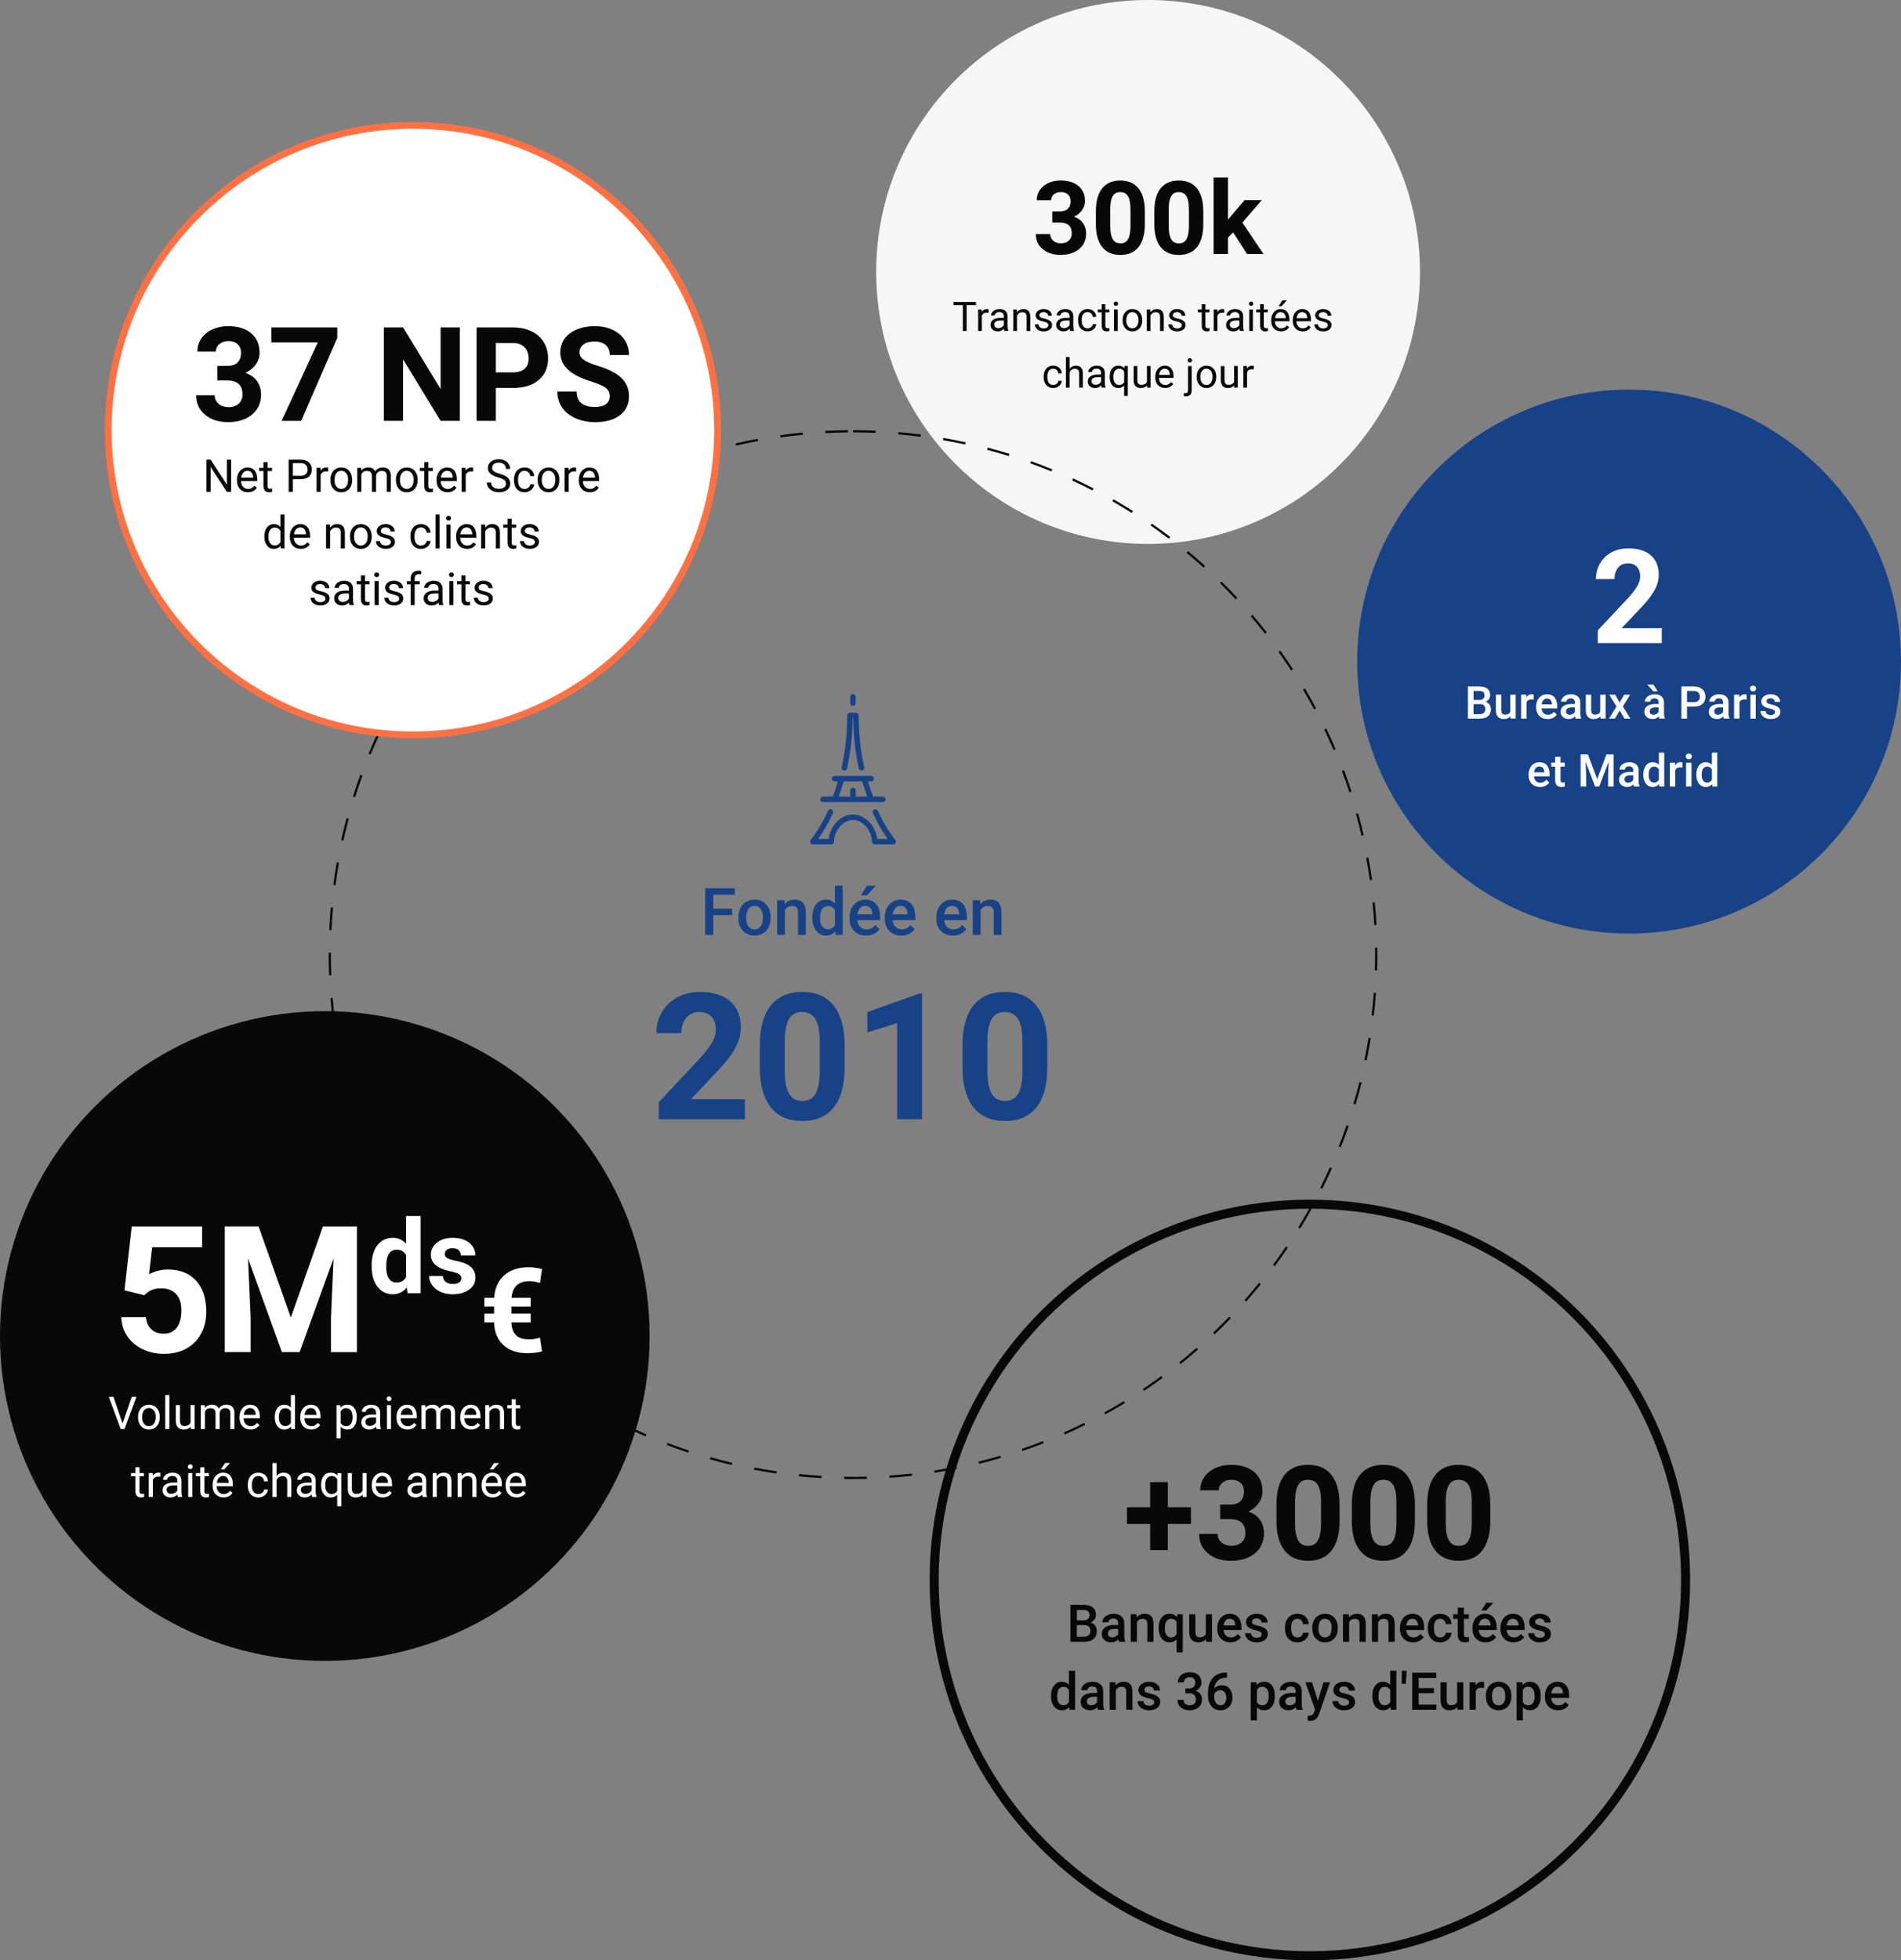 <?xml version="1.0" encoding="UTF-8"?>
<svg xmlns="http://www.w3.org/2000/svg" xmlns:xlink="http://www.w3.org/1999/xlink" id="Calque_1" viewBox="0 0 839.45 865.44">
  <rect x="0" y="0" width="839.45" height="865.44" fill="#808080" stroke="none"/>
  <defs>
    <style>.cls-1{fill:#fff;}.cls-2{fill:#f6f6f6;}.cls-3{fill:#080808;}.cls-4{stroke:#080808;stroke-width:4px;}.cls-4,.cls-5,.cls-6,.cls-7{fill:none;}.cls-5{isolation:isolate;}.cls-8{fill:#184287;}.cls-7{clip-path:url(#clippath);}.cls-9{fill:#ff7143;}</style>
    <clipPath id="clippath">
      <rect class="cls-6" x="357.68" y="306.41" width="37.92" height="66.38"></rect>
    </clipPath>
  </defs>
  <g id="Groupe_746">
    <path id="Tracé_6159" class="cls-2" d="m506.97,0C573.29,0,627.04,53.76,627.04,120.07s-53.76,120.07-120.07,120.07-120.07-53.76-120.07-120.07C386.91,53.76,440.66,0,506.97,0h0Z"></path>
    <g id="Ellipse_24">
      <circle class="cls-6" cx="376.64" cy="421.44" r="231.54"></circle>
      <path class="cls-3" d="m376.64,652.99c-1.3,0-2.59-.01-3.89-.03l.02-1c3.32.05,6.69.04,9.98-.05l.03,1c-2.02.05-4.08.08-6.13.08Zm-13.9-.41c-3.33-.2-6.69-.47-9.98-.81l.1-1c3.29.34,6.63.61,9.94.8l-.06,1Zm30.04-.14l-.07-1c3.31-.23,6.65-.53,9.93-.9l.11.99c-3.3.37-6.66.67-9.98.9Zm-49.96-1.9c-3.29-.48-6.61-1.04-9.88-1.67l.19-.98c3.25.62,6.56,1.18,9.84,1.66l-.14.99Zm69.87-.34l-.15-.99c3.27-.51,6.58-1.1,9.82-1.75l.2.98c-3.26.65-6.57,1.25-9.86,1.76Zm-89.54-3.42c-3.24-.77-6.5-1.61-9.7-2.52l.27-.96c3.18.9,6.43,1.74,9.65,2.51l-.23.97Zm109.18-.53l-.24-.97c3.21-.79,6.45-1.67,9.63-2.6l.28.96c-3.19.94-6.45,1.82-9.67,2.61Zm-128.45-4.93c-3.17-1.05-6.35-2.18-9.46-3.36l.36-.93c3.1,1.18,6.27,2.3,9.42,3.35l-.31.95Zm147.67-.72l-.32-.95c3.13-1.07,6.28-2.22,9.37-3.43l.36.93c-3.1,1.21-6.27,2.37-9.41,3.44Zm-166.44-6.42c-3.06-1.32-6.13-2.72-9.13-4.17l.44-.9c2.98,1.44,6.04,2.84,9.09,4.15l-.4.92Zm185.08-.87l-.4-.92c3.02-1.34,6.05-2.76,9.01-4.22l.44.9c-2.97,1.47-6.02,2.9-9.05,4.24Zm-203.14-7.87c-2.93-1.58-5.87-3.24-8.73-4.95l.51-.86c2.85,1.7,5.77,3.35,8.69,4.92l-.47.88Zm221.06-1l-.48-.88c2.89-1.59,5.79-3.27,8.62-4.99l.52.85c-2.84,1.73-5.75,3.41-8.66,5.01Zm-238.29-9.26c-2.78-1.82-5.56-3.74-8.26-5.68l.58-.81c2.69,1.94,5.46,3.84,8.23,5.66l-.55.84Zm255.39-1.13l-.56-.83c2.75-1.84,5.5-3.76,8.16-5.72l.59.81c-2.68,1.96-5.44,3.89-8.2,5.74Zm-271.66-10.58c-2.62-2.06-5.22-4.2-7.74-6.37l.65-.76c2.51,2.16,5.1,4.29,7.71,6.34l-.62.79Zm287.8-1.25l-.62-.78c2.58-2.07,5.16-4.22,7.64-6.4l.66.75c-2.5,2.19-5.08,4.35-7.68,6.43Zm-303-11.81c-2.43-2.28-4.84-4.63-7.16-7.01l.71-.7c2.31,2.36,4.71,4.71,7.13,6.98l-.68.73Zm318.07-1.37l-.69-.72c2.4-2.28,4.77-4.65,7.07-7.04l.72.69c-2.31,2.4-4.69,4.77-7.1,7.07Zm-332.08-12.94c-2.22-2.47-4.42-5.03-6.53-7.59l.77-.64c2.1,2.55,4.29,5.1,6.5,7.56l-.74.67Zm345.97-1.49l-.75-.66c2.19-2.48,4.36-5.05,6.44-7.62l.78.63c-2.09,2.59-4.27,5.16-6.47,7.65Zm-358.7-13.97c-2-2.65-3.97-5.39-5.85-8.12l.82-.57c1.87,2.72,3.83,5.44,5.82,8.09l-.8.6Zm371.3-1.62l-.8-.59c1.97-2.66,3.91-5.41,5.76-8.15l.83.56c-1.86,2.76-3.81,5.51-5.79,8.19Zm-382.64-14.87c-1.76-2.81-3.49-5.7-5.12-8.59l.87-.49c1.63,2.87,3.35,5.75,5.1,8.55l-.85.53Zm393.86-1.75l-.85-.52c1.73-2.82,3.43-5.73,5.04-8.62l.87.49c-1.62,2.91-3.32,5.82-5.06,8.66Zm-403.73-15.65c-1.51-2.96-2.98-5.98-4.36-9l.91-.42c1.37,3,2.83,6.01,4.34,8.96l-.89.46Zm413.48-1.89l-.89-.45c1.48-2.97,2.92-6.01,4.27-9.03l.91.41c-1.36,3.04-2.8,6.09-4.29,9.07Zm-421.8-16.28c-1.25-3.08-2.45-6.23-3.57-9.36l.94-.34c1.11,3.12,2.31,6.25,3.55,9.32l-.93.38Zm429.99-2.04l-.93-.37c1.22-3.08,2.39-6.23,3.47-9.38l.95.33c-1.09,3.16-2.26,6.32-3.49,9.42Zm-436.71-16.82c-.98-3.17-1.9-6.42-2.74-9.64l.97-.25c.84,3.21,1.76,6.44,2.73,9.59l-.96.29Zm443.27-2.13l-.96-.29c.94-3.17,1.83-6.4,2.64-9.62l.97.24c-.81,3.23-1.7,6.48-2.65,9.66Zm-448.33-17.25c-.7-3.25-1.34-6.56-1.89-9.84l.99-.17c.56,3.26,1.19,6.56,1.88,9.79l-.98.21Zm453.2-2.18l-.98-.2c.66-3.24,1.27-6.54,1.79-9.81l.99.16c-.53,3.28-1.13,6.6-1.8,9.86Zm-456.55-17.57c-.41-3.29-.76-6.65-1.03-9.96l1-.08c.27,3.3.62,6.64,1.03,9.92l-.99.12Zm459.72-2.21l-.99-.12c.38-3.28.69-6.62.93-9.93l1,.07c-.24,3.32-.56,6.68-.94,9.97Zm-461.36-17.75c-.12-3.04-.18-6.13-.18-9.18v-.84s1,0,1,0v.83c0,3.04.06,6.11.18,9.14l-1,.04Zm462.8-2.23l-1-.03c.07-2.29.1-4.62.1-6.93,0-1.02,0-2.03-.02-3.05h1c.01,1.01.02,2.03.02,3.05,0,2.32-.03,4.66-.1,6.96Zm-461.73-17.76l-1-.05c.15-3.33.38-6.69.68-9.99l1,.09c-.29,3.29-.52,6.64-.67,9.95Zm460.48-2.21c-.18-3.31-.44-6.66-.77-9.94l1-.1c.33,3.3.59,6.66.77,9.99l-1,.06Zm-458.7-17.65l-.99-.13c.44-3.3.95-6.63,1.53-9.9l.98.17c-.58,3.25-1.09,6.57-1.53,9.86Zm456.74-2.2c-.47-3.28-1.01-6.59-1.62-9.84l.98-.18c.61,3.26,1.16,6.59,1.63,9.88l-.99.14Zm-453.26-17.44l-.98-.22c.72-3.25,1.53-6.52,2.39-9.73l.97.26c-.86,3.19-1.66,6.45-2.38,9.69Zm449.59-2.16c-.75-3.23-1.58-6.48-2.47-9.66l.96-.27c.89,3.2,1.73,6.46,2.48,9.71l-.97.23Zm-444.41-17.1l-.95-.3c1-3.18,2.09-6.38,3.24-9.51l.94.34c-1.14,3.12-2.22,6.3-3.22,9.47Zm439.05-2.11c-1.03-3.15-2.14-6.31-3.31-9.41l.94-.35c1.17,3.11,2.29,6.29,3.32,9.45l-.95.31Zm-432.19-16.67l-.92-.38c1.28-3.07,2.64-6.16,4.05-9.19l.91.42c-1.41,3.01-2.76,6.09-4.03,9.15Zm425.19-1.97c-1.29-3.04-2.67-6.09-4.1-9.07l.9-.43c1.43,2.99,2.82,6.06,4.12,9.11l-.92.39Zm-416.72-16.13l-.89-.46c1.54-2.96,3.17-5.91,4.83-8.79l.87.5c-1.66,2.87-3.28,5.81-4.81,8.75Zm408.13-1.82c-1.56-2.92-3.19-5.84-4.87-8.69l.86-.51c1.69,2.86,3.33,5.79,4.89,8.72l-.88.47Zm-398.14-15.47l-.84-.54c1.79-2.81,3.67-5.61,5.57-8.34l.82.57c-1.9,2.71-3.76,5.5-5.55,8.3Zm388.02-1.69c-1.8-2.77-3.69-5.54-5.61-8.24l.81-.58c1.93,2.71,3.82,5.49,5.63,8.27l-.84.54Zm-376.57-14.67l-.79-.61c2.02-2.64,4.13-5.27,6.27-7.82l.77.64c-2.13,2.54-4.23,5.16-6.24,7.79Zm365.01-1.56c-2.03-2.6-4.15-5.2-6.3-7.73l.76-.65c2.16,2.54,4.29,5.15,6.33,7.76l-.79.62Zm-352.2-13.74l-.74-.67c2.24-2.46,4.57-4.9,6.91-7.25l.71.71c-2.33,2.34-4.65,4.77-6.88,7.22Zm339.27-1.44c-2.25-2.43-4.59-4.84-6.94-7.16l.7-.71c2.36,2.33,4.71,4.75,6.97,7.19l-.73.68Zm-325.2-12.7l-.68-.74c2.45-2.26,4.97-4.49,7.51-6.63l.65.76c-2.52,2.13-5.04,4.35-7.48,6.6Zm311.02-1.32c-2.45-2.22-4.98-4.42-7.54-6.54l.64-.77c2.56,2.13,5.11,4.34,7.57,6.57l-.67.74Zm-295.79-11.55l-.61-.79c2.62-2.03,5.33-4.04,8.05-5.96l.58.82c-2.7,1.91-5.4,3.91-8.01,5.93Zm280.44-1.2c-2.64-2.01-5.36-3.98-8.07-5.87l.57-.82c2.73,1.89,5.45,3.88,8.11,5.9l-.61.8Zm-264.17-10.31l-.54-.84c2.79-1.8,5.66-3.56,8.52-5.24l.5.86c-2.85,1.67-5.71,3.42-8.49,5.21Zm247.78-1.08c-2.8-1.77-5.68-3.51-8.55-5.15l.5-.87c2.89,1.65,5.78,3.4,8.59,5.18l-.53.84Zm-230.59-8.98l-.47-.88c2.94-1.55,5.94-3.06,8.94-4.48l.43.9c-2.98,1.41-5.98,2.91-8.9,4.46Zm213.26-.96c-2.95-1.52-5.97-3-8.97-4.39l.42-.91c3.02,1.4,6.05,2.88,9.01,4.41l-.46.89Zm-195.28-7.57l-.39-.92c3.05-1.29,6.17-2.53,9.29-3.68l.35.94c-3.1,1.15-6.21,2.39-9.25,3.67Zm177.14-.82c-3.07-1.26-6.21-2.47-9.33-3.6l.34-.94c3.13,1.13,6.28,2.35,9.37,3.61l-.38.92Zm-158.47-6.11l-.31-.95c3.16-1.02,6.39-1.99,9.6-2.87l.27.96c-3.2.88-6.41,1.84-9.56,2.86Zm139.66-.67c-3.16-.99-6.39-1.92-9.58-2.76l.26-.97c3.21.85,6.45,1.78,9.63,2.78l-.3.96Zm-120.44-4.62l-.22-.97c3.24-.74,6.54-1.42,9.81-2.02l.18.98c-3.25.6-6.54,1.27-9.77,2.01Zm101.16-.48c-3.23-.71-6.52-1.35-9.79-1.92l.17-.99c3.28.57,6.59,1.22,9.83,1.93l-.21.98Zm-81.54-3.12l-.14-.99c3.29-.46,6.64-.85,9.95-1.17l.09,1c-3.29.31-6.63.7-9.91,1.16Zm61.89-.3c-3.28-.42-6.61-.78-9.92-1.06l.08-1c3.32.28,6.67.64,9.96,1.07l-.13.99Zm-42.04-1.6l-.05-1c3.32-.17,6.69-.28,10.01-.31v1c-3.3.03-6.66.13-9.96.31Zm22.16-.11c-3.3-.14-6.66-.21-9.97-.21v-1c3.33,0,6.7.07,10.01.21l-.04,1Z"></path>
    </g>
    <g id="Tracé_5999">
      <path class="cls-1" d="m182.33,324.43c-9.13,0-18.25-.92-27.11-2.73-8.64-1.77-17.13-4.4-25.25-7.84-7.97-3.37-15.66-7.54-22.85-12.4-7.12-4.81-13.82-10.34-19.91-16.43-6.09-6.09-11.62-12.79-16.43-19.91-4.86-7.19-9.03-14.88-12.4-22.85-3.43-8.12-6.07-16.61-7.84-25.25-1.81-8.86-2.73-17.99-2.73-27.11s.92-18.25,2.73-27.11c1.77-8.64,4.4-17.13,7.84-25.25,3.37-7.97,7.54-15.66,12.4-22.85,4.81-7.12,10.34-13.82,16.43-19.91,6.09-6.09,12.79-11.62,19.91-16.43,7.19-4.86,14.88-9.03,22.85-12.4,8.12-3.43,16.61-6.07,25.25-7.84,8.86-1.81,17.99-2.73,27.11-2.73s18.25.92,27.11,2.73c8.64,1.77,17.13,4.4,25.25,7.84,7.97,3.37,15.66,7.54,22.85,12.4,7.12,4.81,13.82,10.34,19.91,16.43,6.09,6.09,11.62,12.79,16.43,19.91,4.86,7.19,9.03,14.88,12.4,22.85,3.43,8.12,6.07,16.61,7.84,25.25,1.81,8.86,2.73,17.99,2.73,27.11s-.92,18.25-2.73,27.11c-1.77,8.64-4.4,17.13-7.84,25.25-3.37,7.97-7.54,15.66-12.4,22.85-4.81,7.12-10.34,13.82-16.43,19.91-6.09,6.09-12.79,11.62-19.91,16.43-7.19,4.86-14.88,9.03-22.85,12.4-8.12,3.43-16.61,6.07-25.25,7.84-8.86,1.81-17.99,2.73-27.11,2.73Z"></path>
      <path class="cls-9" d="m182.33,56.86c-9.03,0-18.05.91-26.81,2.7-8.54,1.75-16.94,4.36-24.97,7.75-7.88,3.33-15.48,7.46-22.6,12.27-7.05,4.76-13.67,10.23-19.69,16.25-6.02,6.02-11.49,12.65-16.25,19.69-4.8,7.11-8.93,14.71-12.27,22.6-3.4,8.03-6,16.43-7.75,24.97-1.79,8.76-2.7,17.79-2.7,26.81s.91,18.05,2.7,26.81c1.75,8.54,4.36,16.94,7.75,24.97,3.33,7.88,7.46,15.48,12.27,22.6,4.76,7.05,10.23,13.67,16.25,19.69,6.02,6.02,12.65,11.49,19.69,16.25,7.11,4.8,14.71,8.93,22.6,12.27,8.03,3.4,16.43,6,24.97,7.75,8.76,1.79,17.79,2.7,26.81,2.7s18.05-.91,26.81-2.7c8.54-1.75,16.94-4.36,24.97-7.75,7.88-3.33,15.48-7.46,22.6-12.27,7.05-4.76,13.67-10.23,19.69-16.25,6.02-6.02,11.49-12.65,16.25-19.69,4.8-7.11,8.93-14.71,12.27-22.6,3.4-8.03,6-16.43,7.75-24.97,1.79-8.76,2.7-17.79,2.7-26.81s-.91-18.05-2.7-26.81c-1.75-8.54-4.36-16.94-7.75-24.97-3.33-7.88-7.46-15.48-12.27-22.6-4.76-7.05-10.23-13.67-16.25-19.69-6.02-6.02-12.65-11.49-19.69-16.25-7.11-4.8-14.71-8.93-22.6-12.27-8.03-3.4-16.43-6-24.97-7.75-8.76-1.79-17.79-2.7-26.81-2.7m0-3c75.13,0,136.03,60.9,136.03,136.03s-60.9,136.03-136.03,136.03S46.3,265.03,46.3,189.9,107.2,53.86,182.33,53.86Z"></path>
    </g>
    <g id="Fondée_en_" class="cls-5">
      <g class="cls-5">
        <path class="cls-8" d="m323.28,404.03h-8.3v8.74h-3.58v-20.62h13.1v2.89h-9.52v6.13h8.3v2.86Z"></path>
        <path class="cls-8" d="m326.06,404.97c0-1.5.3-2.85.89-4.06.59-1.2,1.43-2.13,2.51-2.78s2.31-.97,3.71-.97c2.07,0,3.75.67,5.03,2,1.29,1.33,1.98,3.1,2.09,5.29v.81c.01,1.51-.28,2.86-.86,4.05-.58,1.19-1.41,2.11-2.49,2.76-1.08.65-2.33.98-3.75.98-2.16,0-3.89-.72-5.19-2.16-1.3-1.44-1.95-3.36-1.95-5.76v-.17Zm3.44.3c0,1.58.33,2.81.98,3.7.65.89,1.56,1.34,2.72,1.34s2.06-.45,2.71-1.36c.65-.91.97-2.23.97-3.98,0-1.55-.33-2.78-1-3.68-.67-.91-1.57-1.36-2.71-1.36s-2.02.45-2.68,1.34c-.66.89-.99,2.23-.99,4Z"></path>
        <path class="cls-8" d="m346.4,397.45l.1,1.77c1.13-1.37,2.62-2.05,4.46-2.05,3.19,0,4.81,1.83,4.87,5.48v10.12h-3.44v-9.93c0-.97-.21-1.69-.63-2.16-.42-.47-1.11-.7-2.06-.7-1.39,0-2.42.63-3.1,1.88v10.9h-3.44v-15.32h3.24Z"></path>
        <path class="cls-8" d="m358.7,405c0-2.36.55-4.26,1.64-5.69,1.1-1.43,2.56-2.15,4.4-2.15,1.62,0,2.94.57,3.94,1.7v-7.84h3.44v21.75h-3.12l-.17-1.59c-1.03,1.25-2.4,1.87-4.12,1.87s-3.25-.72-4.35-2.17c-1.11-1.45-1.66-3.41-1.66-5.89Zm3.44.3c0,1.56.3,2.77.9,3.65.6.87,1.45,1.31,2.56,1.31,1.41,0,2.44-.63,3.09-1.88v-6.54c-.63-1.23-1.65-1.84-3.06-1.84-1.11,0-1.97.44-2.58,1.32s-.91,2.21-.91,3.99Z"></path>
        <path class="cls-8" d="m382.46,413.05c-2.18,0-3.95-.69-5.3-2.06-1.35-1.37-2.03-3.2-2.03-5.49v-.43c0-1.53.29-2.9.89-4.1.59-1.2,1.42-2.14,2.48-2.81,1.07-.67,2.26-1,3.57-1,2.09,0,3.7.67,4.84,2,1.14,1.33,1.71,3.21,1.71,5.65v1.39h-10.01c.1,1.26.53,2.27,1.27,3,.74.74,1.67,1.1,2.8,1.1,1.58,0,2.86-.64,3.85-1.91l1.85,1.77c-.61.92-1.43,1.63-2.46,2.13-1.02.5-2.17.76-3.45.76Zm-.41-13.13c-.94,0-1.71.33-2.29.99-.58.66-.95,1.58-1.11,2.76h6.56v-.25c-.08-1.15-.38-2.02-.92-2.61s-1.28-.89-2.24-.89Zm.78-8.91h3.92l-3.92,4.29h-2.76s2.76-4.29,2.76-4.29Z"></path>
        <path class="cls-8" d="m398.02,413.05c-2.18,0-3.95-.69-5.3-2.06-1.35-1.37-2.03-3.2-2.03-5.49v-.43c0-1.53.29-2.9.89-4.1.59-1.2,1.42-2.14,2.48-2.81,1.07-.67,2.26-1,3.57-1,2.09,0,3.7.67,4.84,2,1.14,1.33,1.71,3.21,1.71,5.65v1.39h-10.01c.1,1.26.53,2.27,1.27,3,.74.74,1.67,1.1,2.8,1.1,1.58,0,2.86-.64,3.85-1.91l1.85,1.77c-.61.92-1.43,1.63-2.46,2.13-1.02.5-2.17.76-3.45.76Zm-.41-13.13c-.94,0-1.71.33-2.29.99-.58.66-.95,1.58-1.11,2.76h6.56v-.25c-.08-1.15-.38-2.02-.92-2.61s-1.28-.89-2.24-.89Z"></path>
        <path class="cls-8" d="m420.8,413.05c-2.18,0-3.95-.69-5.3-2.06-1.35-1.37-2.03-3.2-2.03-5.49v-.43c0-1.53.29-2.9.89-4.1.59-1.2,1.42-2.14,2.48-2.81,1.07-.67,2.26-1,3.57-1,2.09,0,3.7.67,4.84,2,1.14,1.33,1.71,3.21,1.71,5.65v1.39h-10.01c.1,1.26.53,2.27,1.27,3,.74.74,1.67,1.1,2.8,1.1,1.58,0,2.86-.64,3.85-1.91l1.85,1.77c-.61.92-1.43,1.63-2.46,2.13-1.02.5-2.17.76-3.45.76Zm-.41-13.13c-.94,0-1.71.33-2.29.99-.58.66-.95,1.58-1.11,2.76h6.56v-.25c-.08-1.15-.38-2.02-.92-2.61s-1.28-.89-2.24-.89Z"></path>
        <path class="cls-8" d="m432.81,397.45l.1,1.77c1.13-1.37,2.62-2.05,4.46-2.05,3.19,0,4.81,1.83,4.87,5.48v10.12h-3.44v-9.93c0-.97-.21-1.69-.63-2.16-.42-.47-1.11-.7-2.06-.7-1.39,0-2.42.63-3.1,1.88v10.9h-3.44v-15.32h3.24Z"></path>
      </g>
    </g>
    <g id="_2010" class="cls-5">
      <g class="cls-5">
        <path class="cls-8" d="m328.92,494.14h-38.01v-7.54l17.94-19.12c2.46-2.69,4.28-5.04,5.47-7.05s1.77-3.91,1.77-5.71c0-2.46-.62-4.4-1.87-5.81-1.24-1.41-3.02-2.11-5.33-2.11-2.49,0-4.45.86-5.88,2.57-1.43,1.71-2.15,3.97-2.15,6.76h-11.04c0-3.38.81-6.46,2.42-9.25,1.61-2.79,3.89-4.98,6.84-6.57,2.95-1.59,6.28-2.38,10.02-2.38,5.71,0,10.15,1.37,13.31,4.11s4.74,6.61,4.74,11.62c0,2.74-.71,5.54-2.13,8.38-1.42,2.84-3.86,6.16-7.31,9.94l-12.61,13.29h23.84v8.87Z"></path>
        <path class="cls-8" d="m372.99,471.21c0,7.67-1.59,13.53-4.76,17.6-3.17,4.06-7.82,6.09-13.94,6.09s-10.66-1.99-13.86-5.98-4.84-9.7-4.91-17.14v-10.21c0-7.74,1.61-13.62,4.82-17.63,3.21-4.01,7.84-6.02,13.88-6.02s10.66,1.99,13.86,5.96,4.84,9.68,4.91,17.12v10.21Zm-11.01-11.22c0-4.6-.63-7.95-1.89-10.04s-3.22-3.15-5.88-3.15-4.5,1-5.73,2.99c-1.23,2-1.89,5.11-1.96,9.36v13.5c0,4.52.62,7.88,1.85,10.08,1.23,2.2,3.21,3.3,5.92,3.3s4.63-1.05,5.83-3.16c1.19-2.11,1.81-5.34,1.87-9.68v-13.19Z"></path>
        <path class="cls-8" d="m407.15,494.14h-11.01v-42.43l-13.14,4.08v-8.95l22.97-8.23h1.18v55.53Z"></path>
        <path class="cls-8" d="m462.49,471.21c0,7.67-1.59,13.53-4.76,17.6-3.17,4.06-7.82,6.09-13.94,6.09s-10.66-1.99-13.86-5.98-4.84-9.7-4.91-17.14v-10.21c0-7.74,1.61-13.62,4.82-17.63,3.21-4.01,7.84-6.02,13.88-6.02s10.66,1.99,13.86,5.96,4.84,9.68,4.91,17.12v10.21Zm-11.01-11.22c0-4.6-.63-7.95-1.89-10.04s-3.22-3.15-5.88-3.15-4.5,1-5.73,2.99c-1.23,2-1.89,5.11-1.96,9.36v13.5c0,4.52.62,7.88,1.85,10.08,1.23,2.2,3.21,3.3,5.92,3.3s4.63-1.05,5.83-3.16c1.19-2.11,1.81-5.34,1.87-9.68v-13.19Z"></path>
      </g>
    </g>
    <circle id="Ellipse_23" class="cls-3" cx="143.43" cy="589.84" r="143.43"></circle>
    <g id="Ellipse_26">
      <circle class="cls-6" cx="578.42" cy="697.53" r="167.91"></circle>
      <circle class="cls-4" cx="578.42" cy="697.53" r="165.91"></circle>
    </g>
    <path id="Tracé_5887" class="cls-8" d="m719.38,172.01c66.31,0,120.07,53.76,120.07,120.07s-53.76,120.07-120.07,120.07-120.07-53.76-120.07-120.07c0-66.31,53.76-120.07,120.07-120.07h0Z"></path>
    <g id="_5M_" class="cls-5">
      <g class="cls-5">
        <path class="cls-1" d="m54.97,569.65l3.2-28.18h31.08v9.18h-22.05l-1.37,11.92c2.61-1.4,5.4-2.09,8.34-2.09,5.28,0,9.42,1.64,12.42,4.91,3,3.28,4.49,7.86,4.49,13.75,0,3.58-.76,6.79-2.27,9.62-1.51,2.83-3.68,5.03-6.49,6.59-2.82,1.56-6.15,2.34-9.98,2.34-3.35,0-6.46-.68-9.33-2.04-2.87-1.36-5.14-3.27-6.8-5.73-1.66-2.46-2.55-5.27-2.65-8.42h10.89c.23,2.31,1.03,4.11,2.42,5.39,1.38,1.28,3.19,1.92,5.43,1.92,2.49,0,4.4-.9,5.75-2.68,1.35-1.79,2.02-4.32,2.02-7.6s-.77-5.56-2.32-7.24c-1.55-1.68-3.75-2.51-6.59-2.51-2.62,0-4.74.69-6.36,2.06l-1.07.99-8.76-2.17Z"></path>
        <path class="cls-1" d="m114.19,541.47l14.24,40.22,14.17-40.22h15.01v55.45h-11.46v-15.16l1.14-26.17-14.97,41.32h-7.85l-14.93-41.29,1.14,26.13v15.16h-11.43v-55.45h14.93Z"></path>
        <path class="cls-1" d="m164.1,558.76c0-3.74.84-6.73,2.52-8.95,1.68-2.22,3.98-3.33,6.89-3.33,2.34,0,4.27.87,5.8,2.62v-12.26h6.44v34.11h-5.79l-.31-2.55c-1.6,2-3.66,3-6.17,3-2.83,0-5.1-1.11-6.81-3.34-1.71-2.23-2.56-5.33-2.56-9.29Zm6.42.48c0,2.25.39,3.98,1.18,5.18.78,1.2,1.92,1.8,3.42,1.8,1.98,0,3.38-.84,4.2-2.51v-9.5c-.8-1.67-2.18-2.51-4.15-2.51-3.09,0-4.64,2.51-4.64,7.54Z"></path>
        <path class="cls-1" d="m203.73,564.31c0-.79-.39-1.4-1.17-1.85-.78-.45-2.02-.85-3.74-1.21-5.71-1.2-8.57-3.63-8.57-7.28,0-2.13.88-3.91,2.65-5.34,1.77-1.43,4.08-2.14,6.94-2.14,3.05,0,5.49.72,7.32,2.15,1.83,1.44,2.74,3.3,2.74,5.6h-6.42c0-.92-.3-1.68-.89-2.28-.59-.6-1.52-.9-2.78-.9-1.08,0-1.92.24-2.51.73-.59.49-.89,1.11-.89,1.87,0,.71.34,1.28,1.01,1.72.67.44,1.81.81,3.41,1.13s2.95.68,4.04,1.08c3.39,1.24,5.08,3.4,5.08,6.46,0,2.19-.94,3.96-2.82,5.32s-4.31,2.03-7.28,2.03c-2.01,0-3.8-.36-5.36-1.08-1.56-.72-2.79-1.7-3.67-2.95s-1.33-2.6-1.33-4.05h6.08c.06,1.14.48,2.01,1.27,2.62.78.61,1.84.91,3.15.91,1.23,0,2.16-.23,2.79-.7.63-.47.94-1.08.94-1.83Z"></path>
        <path class="cls-1" d="m234.34,583.82h-8.51c.08,2.49.75,4.36,1.99,5.61s3.18,1.88,5.8,1.88c1.78,0,3.39-.26,4.82-.79l.91,6.14c-2.1.49-4.27.74-6.5.74-4.45,0-7.98-1.2-10.58-3.59-2.6-2.4-3.97-5.73-4.1-9.99h-4.29v-3.86h4.29v-3.15h-4.29v-3.86h4.34c.29-4.27,1.77-7.58,4.46-9.94,2.68-2.36,6.24-3.54,10.68-3.54,1.78,0,3.77.26,5.99.79l-.91,6.17c-1.59-.54-3.16-.81-4.7-.81-4.79,0-7.41,2.45-7.87,7.34h8.46v3.86h-8.51v3.15h8.51v3.86Z"></path>
      </g>
    </g>
    <g id="_2" class="cls-5">
      <g class="cls-5">
        <path class="cls-1" d="m733.81,283.91h-28.26v-5.61l13.34-14.22c1.83-2,3.19-3.75,4.06-5.24s1.32-2.91,1.32-4.25c0-1.83-.46-3.27-1.39-4.32-.93-1.05-2.25-1.57-3.96-1.57-1.85,0-3.31.64-4.38,1.91-1.07,1.28-1.6,2.95-1.6,5.03h-8.21c0-2.51.6-4.8,1.8-6.88,1.2-2.08,2.89-3.71,5.08-4.89,2.19-1.18,4.67-1.77,7.45-1.77,4.25,0,7.55,1.02,9.9,3.06s3.53,4.92,3.53,8.64c0,2.04-.53,4.12-1.59,6.23-1.06,2.11-2.87,4.58-5.44,7.39l-9.37,9.88h17.73v6.6Z"></path>
      </g>
    </g>
    <g id="_37_NPS" class="cls-5">
      <g class="cls-5">
        <path class="cls-3" d="m95.96,161.55h4.36c2.08,0,3.62-.52,4.62-1.56,1-1.04,1.5-2.42,1.5-4.13s-.5-2.96-1.49-3.88-2.36-1.39-4.09-1.39c-1.57,0-2.88.43-3.94,1.29-1.06.86-1.59,1.98-1.59,3.36h-8.18c0-2.15.58-4.08,1.74-5.79,1.16-1.71,2.78-3.04,4.87-4.01,2.09-.96,4.38-1.44,6.9-1.44,4.36,0,7.78,1.04,10.25,3.13,2.47,2.09,3.71,4.96,3.71,8.62,0,1.89-.58,3.62-1.73,5.21-1.15,1.59-2.66,2.8-4.53,3.65,2.32.83,4.05,2.08,5.2,3.74,1.14,1.66,1.71,3.62,1.71,5.89,0,3.66-1.34,6.6-4.01,8.81-2.67,2.21-6.21,3.31-10.61,3.31-4.12,0-7.48-1.09-10.1-3.26-2.62-2.17-3.92-5.04-3.92-8.61h8.18c0,1.55.58,2.81,1.74,3.79s2.59,1.47,4.29,1.47c1.94,0,3.47-.51,4.57-1.54,1.1-1.03,1.66-2.39,1.66-4.09,0-4.12-2.27-6.17-6.8-6.17h-4.33v-6.4Z"></path>
        <path class="cls-3" d="m148.94,149.13l-15.94,36.67h-8.64l15.97-34.64h-20.5v-6.6h29.11v4.57Z"></path>
        <path class="cls-3" d="m203.04,185.79h-8.5l-16.54-27.13v27.13h-8.5v-41.23h8.5l16.57,27.19v-27.19h8.47v41.23Z"></path>
        <path class="cls-3" d="m218.95,171.27v14.53h-8.5v-41.23h16.09c3.1,0,5.82.57,8.17,1.7s4.16,2.74,5.42,4.83c1.26,2.09,1.9,4.46,1.9,7.12,0,4.04-1.38,7.23-4.15,9.56-2.77,2.33-6.59,3.5-11.48,3.5h-7.45Zm0-6.88h7.59c2.25,0,3.96-.53,5.14-1.59,1.18-1.06,1.77-2.57,1.77-4.53s-.59-3.65-1.78-4.9-2.83-1.89-4.93-1.93h-7.79v12.94Z"></path>
        <path class="cls-3" d="m269.25,174.98c0-1.6-.57-2.84-1.7-3.7-1.13-.86-3.17-1.77-6.12-2.72-2.95-.95-5.28-1.89-7-2.82-4.68-2.53-7.02-5.94-7.02-10.22,0-2.23.63-4.21,1.88-5.96,1.26-1.75,3.06-3.11,5.41-4.09s4.99-1.47,7.92-1.47,5.57.53,7.87,1.6c2.3,1.07,4.09,2.57,5.37,4.52s1.91,4.15,1.91,6.63h-8.5c0-1.89-.59-3.36-1.78-4.4-1.19-1.05-2.86-1.57-5.01-1.57s-3.69.44-4.84,1.32c-1.15.88-1.73,2.03-1.73,3.47,0,1.34.67,2.46,2.02,3.37,1.35.91,3.34,1.76,5.96,2.55,4.83,1.45,8.35,3.26,10.56,5.41s3.31,4.83,3.31,8.04c0,3.57-1.35,6.37-4.05,8.4-2.7,2.03-6.33,3.04-10.9,3.04-3.17,0-6.06-.58-8.67-1.74-2.61-1.16-4.59-2.75-5.96-4.77-1.37-2.02-2.05-4.36-2.05-7.02h8.52c0,4.55,2.72,6.83,8.16,6.83,2.02,0,3.6-.41,4.73-1.23,1.13-.82,1.7-1.97,1.7-3.44Z"></path>
      </g>
    </g>
    <g id="_3000" class="cls-5">
      <g class="cls-5">
        <path class="cls-3" d="m515.69,665.41h10.22v7.39h-10.22v11.55h-7.79v-11.55h-10.25v-7.39h10.25v-11.07h7.79v11.07Z"></path>
        <path class="cls-3" d="m538.83,664.25h4.36c2.08,0,3.62-.52,4.62-1.56,1-1.04,1.5-2.42,1.5-4.13s-.5-2.96-1.49-3.88-2.36-1.39-4.09-1.39c-1.57,0-2.88.43-3.94,1.29-1.06.86-1.59,1.98-1.59,3.36h-8.18c0-2.15.58-4.08,1.74-5.79,1.16-1.71,2.78-3.04,4.87-4.01,2.09-.96,4.38-1.44,6.9-1.44,4.36,0,7.78,1.04,10.25,3.13,2.47,2.09,3.71,4.96,3.71,8.62,0,1.89-.58,3.62-1.73,5.21-1.15,1.59-2.66,2.8-4.53,3.65,2.32.83,4.05,2.08,5.2,3.74,1.14,1.66,1.71,3.62,1.71,5.89,0,3.66-1.34,6.6-4.01,8.81-2.67,2.21-6.21,3.31-10.61,3.31-4.12,0-7.48-1.09-10.1-3.26-2.62-2.17-3.92-5.04-3.92-8.61h8.18c0,1.55.58,2.81,1.74,3.79s2.59,1.47,4.29,1.47c1.94,0,3.47-.51,4.57-1.54,1.1-1.03,1.66-2.39,1.66-4.09,0-4.12-2.27-6.17-6.8-6.17h-4.33v-6.4Z"></path>
        <path class="cls-3" d="m591.54,671.44c0,5.7-1.18,10.06-3.54,13.08-2.36,3.02-5.82,4.53-10.37,4.53s-7.93-1.48-10.31-4.45-3.6-7.21-3.65-12.74v-7.59c0-5.76,1.19-10.13,3.58-13.11,2.39-2.98,5.83-4.47,10.32-4.47s7.93,1.48,10.31,4.43c2.38,2.96,3.6,7.2,3.65,12.73v7.59Zm-8.18-8.34c0-3.42-.47-5.91-1.4-7.47s-2.39-2.34-4.38-2.34-3.35.74-4.26,2.23c-.92,1.48-1.4,3.8-1.46,6.96v10.04c0,3.36.46,5.86,1.37,7.5.92,1.63,2.38,2.45,4.4,2.45s3.45-.78,4.33-2.35c.89-1.57,1.35-3.97,1.39-7.2v-9.81Z"></path>
        <path class="cls-3" d="m624.81,671.44c0,5.7-1.18,10.06-3.54,13.08-2.36,3.02-5.82,4.53-10.37,4.53s-7.93-1.48-10.31-4.45-3.6-7.21-3.65-12.74v-7.59c0-5.76,1.19-10.13,3.58-13.11,2.39-2.98,5.83-4.47,10.32-4.47s7.93,1.48,10.31,4.43c2.38,2.96,3.6,7.2,3.65,12.73v7.59Zm-8.18-8.34c0-3.42-.47-5.91-1.4-7.47s-2.39-2.34-4.38-2.34-3.35.74-4.26,2.23c-.92,1.48-1.4,3.8-1.46,6.96v10.04c0,3.36.46,5.86,1.37,7.5.92,1.63,2.38,2.45,4.4,2.45s3.45-.78,4.33-2.35c.89-1.57,1.35-3.97,1.39-7.2v-9.81Z"></path>
        <path class="cls-3" d="m658.09,671.44c0,5.7-1.18,10.06-3.54,13.08-2.36,3.02-5.82,4.53-10.37,4.53s-7.93-1.48-10.31-4.45-3.6-7.21-3.65-12.74v-7.59c0-5.76,1.19-10.13,3.58-13.11,2.39-2.98,5.83-4.47,10.32-4.47s7.93,1.48,10.31,4.43c2.38,2.96,3.6,7.2,3.65,12.73v7.59Zm-8.18-8.34c0-3.42-.47-5.91-1.4-7.47s-2.39-2.34-4.38-2.34-3.35.74-4.26,2.23c-.92,1.48-1.4,3.8-1.46,6.96v10.04c0,3.36.46,5.86,1.37,7.5.92,1.63,2.38,2.45,4.4,2.45s3.45-.78,4.33-2.35c.89-1.57,1.35-3.97,1.39-7.2v-9.81Z"></path>
      </g>
    </g>
    <g id="Volume_de_paiement_traité_chaque_année" class="cls-5">
      <g class="cls-5">
        <path class="cls-1" d="m54.13,628.42l4.06-11.73h2.05l-5.27,14.22h-1.66l-5.26-14.22h2.04l4.04,11.73Z"></path>
        <path class="cls-1" d="m60.94,625.53c0-1.04.2-1.97.61-2.79s.97-1.46,1.7-1.91,1.55-.67,2.49-.67c1.44,0,2.6.5,3.49,1.49s1.33,2.32,1.33,3.97v.13c0,1.03-.2,1.95-.59,2.77s-.96,1.45-1.69,1.91-1.57.68-2.52.68c-1.43,0-2.59-.5-3.48-1.49s-1.33-2.31-1.33-3.96v-.13Zm1.82.21c0,1.17.27,2.11.82,2.82s1.27,1.06,2.18,1.06,1.65-.36,2.19-1.08.81-1.73.81-3.02c0-1.16-.27-2.1-.83-2.82s-1.28-1.08-2.19-1.08-1.61.35-2.16,1.06-.82,1.73-.82,3.05Z"></path>
        <path class="cls-1" d="m74.79,630.91h-1.81v-15h1.81v15Z"></path>
        <path class="cls-1" d="m84.2,629.86c-.7.83-1.73,1.24-3.1,1.24-1.13,0-1.98-.33-2.57-.98s-.89-1.62-.89-2.91v-6.88h1.81v6.83c0,1.6.65,2.4,1.95,2.4,1.38,0,2.3-.51,2.75-1.54v-7.69h1.81v10.57h-1.72l-.04-1.04Z"></path>
        <path class="cls-1" d="m90.4,620.34l.05,1.17c.77-.91,1.82-1.37,3.13-1.37,1.48,0,2.48.57,3.02,1.7.35-.51.81-.92,1.37-1.23s1.23-.47,2-.47c2.32,0,3.5,1.23,3.54,3.68v7.08h-1.81v-6.97c0-.75-.17-1.32-.52-1.69s-.92-.56-1.74-.56c-.67,0-1.23.2-1.67.6s-.7.94-.77,1.62v7.01h-1.82v-6.92c0-1.54-.75-2.3-2.26-2.3-1.19,0-2,.5-2.43,1.51v7.71h-1.81v-10.57h1.71Z"></path>
        <path class="cls-1" d="m110.62,631.1c-1.43,0-2.6-.47-3.5-1.41s-1.35-2.2-1.35-3.77v-.33c0-1.05.2-1.98.6-2.81s.96-1.47,1.68-1.93,1.5-.7,2.34-.7c1.37,0,2.44.45,3.2,1.36s1.14,2.2,1.14,3.89v.75h-7.16c.03,1.04.33,1.88.91,2.52s1.32.96,2.22.96c.64,0,1.18-.13,1.62-.39s.83-.61,1.16-1.04l1.1.86c-.89,1.36-2.21,2.04-3.98,2.04Zm-.22-9.47c-.73,0-1.34.27-1.84.8s-.8,1.27-.92,2.23h5.29v-.14c-.05-.92-.3-1.63-.74-2.13s-1.04-.76-1.8-.76Z"></path>
        <path class="cls-1" d="m121.34,625.54c0-1.62.38-2.92,1.15-3.91s1.77-1.48,3.02-1.48,2.22.42,2.94,1.27v-5.51h1.81v15h-1.66l-.09-1.13c-.72.89-1.73,1.33-3.02,1.33s-2.22-.5-2.99-1.5-1.16-2.31-1.16-3.93v-.14Zm1.81.21c0,1.2.25,2.14.74,2.81s1.18,1.02,2.05,1.02c1.15,0,1.98-.51,2.51-1.54v-4.85c-.54-1-1.37-1.49-2.49-1.49-.89,0-1.58.34-2.07,1.03s-.74,1.7-.74,3.04Z"></path>
        <path class="cls-1" d="m137.44,631.1c-1.43,0-2.6-.47-3.5-1.41s-1.35-2.2-1.35-3.77v-.33c0-1.05.2-1.98.6-2.81s.96-1.47,1.68-1.93,1.5-.7,2.34-.7c1.37,0,2.44.45,3.2,1.36s1.14,2.2,1.14,3.89v.75h-7.16c.03,1.04.33,1.88.91,2.52s1.32.96,2.22.96c.64,0,1.18-.13,1.62-.39s.83-.61,1.16-1.04l1.1.86c-.89,1.36-2.21,2.04-3.98,2.04Zm-.22-9.47c-.73,0-1.34.27-1.84.8s-.8,1.27-.92,2.23h5.29v-.14c-.05-.92-.3-1.63-.74-2.13s-1.04-.76-1.8-.76Z"></path>
        <path class="cls-1" d="m157.53,625.74c0,1.61-.37,2.9-1.1,3.89s-1.73,1.47-2.99,1.47-2.29-.41-3.03-1.22v5.09h-1.81v-14.63h1.65l.09,1.17c.74-.91,1.76-1.37,3.07-1.37s2.27.48,3.01,1.44,1.11,2.29,1.11,3.99v.17Zm-1.81-.21c0-1.19-.25-2.13-.76-2.82s-1.2-1.04-2.09-1.04c-1.09,0-1.91.49-2.46,1.46v5.05c.54.96,1.37,1.45,2.48,1.45.87,0,1.55-.34,2.07-1.03s.77-1.71.77-3.06Z"></path>
        <path class="cls-1" d="m166.35,630.91c-.1-.21-.19-.58-.25-1.11-.84.87-1.84,1.31-3.01,1.31-1.04,0-1.9-.29-2.56-.88s-1-1.34-1-2.24c0-1.1.42-1.96,1.25-2.56s2.01-.91,3.53-.91h1.76v-.83c0-.63-.19-1.13-.57-1.51s-.93-.56-1.67-.56c-.64,0-1.19.16-1.62.49s-.65.72-.65,1.18h-1.82c0-.53.19-1.04.56-1.53s.88-.88,1.52-1.17,1.35-.43,2.11-.43c1.22,0,2.17.3,2.86.91s1.05,1.45,1.07,2.51v4.86c0,.97.12,1.74.37,2.31v.16h-1.89Zm-3-1.38c.57,0,1.1-.15,1.61-.44s.88-.67,1.1-1.14v-2.17h-1.42c-2.21,0-3.32.65-3.32,1.94,0,.57.19,1.01.57,1.33s.86.48,1.46.48Z"></path>
        <path class="cls-1" d="m170.71,617.54c0-.29.09-.54.27-.74s.44-.3.8-.3.62.1.8.3.27.45.27.74-.09.54-.27.73-.45.29-.8.29-.62-.1-.8-.29-.27-.44-.27-.73Zm1.95,13.37h-1.81v-10.57h1.81v10.57Z"></path>
        <path class="cls-1" d="m179.94,631.1c-1.43,0-2.6-.47-3.5-1.41s-1.35-2.2-1.35-3.77v-.33c0-1.05.2-1.98.6-2.81s.96-1.47,1.68-1.93,1.5-.7,2.34-.7c1.37,0,2.44.45,3.2,1.36s1.14,2.2,1.14,3.89v.75h-7.16c.03,1.04.33,1.88.91,2.52s1.32.96,2.22.96c.64,0,1.18-.13,1.62-.39s.83-.61,1.16-1.04l1.1.86c-.89,1.36-2.21,2.04-3.98,2.04Zm-.22-9.47c-.73,0-1.34.27-1.84.8s-.8,1.27-.92,2.23h5.29v-.14c-.05-.92-.3-1.63-.74-2.13s-1.04-.76-1.8-.76Z"></path>
        <path class="cls-1" d="m187.85,620.34l.05,1.17c.77-.91,1.82-1.37,3.13-1.37,1.48,0,2.48.57,3.02,1.7.35-.51.81-.92,1.37-1.23s1.23-.47,2-.47c2.32,0,3.5,1.23,3.54,3.68v7.08h-1.81v-6.97c0-.75-.17-1.32-.52-1.69s-.92-.56-1.74-.56c-.67,0-1.23.2-1.67.6s-.7.94-.77,1.62v7.01h-1.82v-6.92c0-1.54-.75-2.3-2.26-2.3-1.19,0-2,.5-2.43,1.51v7.71h-1.81v-10.57h1.71Z"></path>
        <path class="cls-1" d="m208.07,631.1c-1.43,0-2.6-.47-3.5-1.41s-1.35-2.2-1.35-3.77v-.33c0-1.05.2-1.98.6-2.81s.96-1.47,1.68-1.93,1.5-.7,2.34-.7c1.37,0,2.44.45,3.2,1.36s1.14,2.2,1.14,3.89v.75h-7.16c.03,1.04.33,1.88.91,2.52s1.32.96,2.22.96c.64,0,1.18-.13,1.62-.39s.83-.61,1.16-1.04l1.1.86c-.89,1.36-2.21,2.04-3.98,2.04Zm-.22-9.47c-.73,0-1.34.27-1.84.8s-.8,1.27-.92,2.23h5.29v-.14c-.05-.92-.3-1.63-.74-2.13s-1.04-.76-1.8-.76Z"></path>
        <path class="cls-1" d="m215.99,620.34l.06,1.33c.81-1.02,1.86-1.52,3.16-1.52,2.23,0,3.36,1.26,3.38,3.78v6.98h-1.81v-6.99c0-.76-.18-1.33-.52-1.69s-.87-.55-1.6-.55c-.59,0-1.1.16-1.54.47s-.79.72-1.04,1.23v7.53h-1.81v-10.57h1.71Z"></path>
        <path class="cls-1" d="m227.76,617.78v2.56h1.97v1.4h-1.97v6.56c0,.42.09.74.26.95s.48.32.9.32c.21,0,.49-.04.86-.12v1.46c-.48.13-.94.19-1.39.19-.81,0-1.42-.24-1.83-.73s-.62-1.18-.62-2.08v-6.55h-1.92v-1.4h1.92v-2.56h1.81Z"></path>
      </g>
      <g class="cls-5">
        <path class="cls-1" d="m61.61,647.78v2.56h1.97v1.4h-1.97v6.56c0,.42.09.74.26.95s.48.32.9.32c.21,0,.49-.04.86-.12v1.46c-.48.13-.94.19-1.39.19-.81,0-1.42-.24-1.83-.73s-.62-1.18-.62-2.08v-6.55h-1.92v-1.4h1.92v-2.56h1.81Z"></path>
        <path class="cls-1" d="m70.8,651.96c-.27-.05-.57-.07-.89-.07-1.19,0-1.99.5-2.41,1.51v7.5h-1.81v-10.57h1.76l.03,1.22c.59-.94,1.43-1.42,2.52-1.42.35,0,.62.05.8.14v1.68Z"></path>
        <path class="cls-1" d="m78.59,660.91c-.1-.21-.19-.58-.25-1.11-.84.87-1.84,1.31-3.01,1.31-1.04,0-1.9-.29-2.56-.88s-1-1.34-1-2.24c0-1.1.42-1.96,1.25-2.56s2.01-.91,3.53-.91h1.76v-.83c0-.63-.19-1.13-.57-1.51s-.93-.56-1.67-.56c-.64,0-1.19.16-1.62.49s-.65.72-.65,1.18h-1.82c0-.53.19-1.04.56-1.53s.88-.88,1.52-1.17,1.35-.43,2.11-.43c1.22,0,2.17.3,2.86.91s1.05,1.45,1.07,2.51v4.86c0,.97.12,1.74.37,2.31v.16h-1.89Zm-3-1.38c.57,0,1.1-.15,1.61-.44s.88-.67,1.1-1.14v-2.17h-1.42c-2.21,0-3.32.65-3.32,1.94,0,.57.19,1.01.57,1.33s.86.48,1.46.48Z"></path>
        <path class="cls-1" d="m82.96,647.54c0-.29.09-.54.27-.74s.44-.3.8-.3.62.1.8.3.27.45.27.74-.09.54-.27.73-.45.29-.8.29-.62-.1-.8-.29-.27-.44-.27-.73Zm1.95,13.37h-1.81v-10.57h1.81v10.57Z"></path>
        <path class="cls-1" d="m90.25,647.78v2.56h1.97v1.4h-1.97v6.56c0,.42.09.74.26.95s.48.32.9.32c.21,0,.49-.04.86-.12v1.46c-.48.13-.94.19-1.39.19-.81,0-1.42-.24-1.83-.73s-.62-1.18-.62-2.08v-6.55h-1.92v-1.4h1.92v-2.56h1.81Z"></path>
        <path class="cls-1" d="m98.72,661.1c-1.43,0-2.6-.47-3.5-1.41s-1.35-2.2-1.35-3.77v-.33c0-1.05.2-1.98.6-2.81s.96-1.47,1.68-1.93,1.5-.7,2.34-.7c1.37,0,2.44.45,3.2,1.36s1.14,2.2,1.14,3.89v.75h-7.16c.03,1.04.33,1.88.91,2.52s1.32.96,2.22.96c.64,0,1.18-.13,1.62-.39s.83-.61,1.16-1.04l1.1.86c-.89,1.36-2.21,2.04-3.98,2.04Zm-.22-9.47c-.73,0-1.34.27-1.84.8s-.8,1.27-.92,2.23h5.29v-.14c-.05-.92-.3-1.63-.74-2.13s-1.04-.76-1.8-.76Zm.88-5.72h2.19l-2.62,2.87h-1.46s1.88-2.87,1.88-2.87Z"></path>
        <path class="cls-1" d="m114.12,659.63c.64,0,1.21-.2,1.69-.59s.75-.88.8-1.46h1.71c-.03.61-.24,1.18-.62,1.73s-.9.98-1.54,1.31-1.32.49-2.04.49c-1.44,0-2.58-.48-3.43-1.44s-1.27-2.27-1.27-3.94v-.3c0-1.03.19-1.94.57-2.74s.92-1.42,1.63-1.87,1.54-.66,2.5-.66c1.19,0,2.17.35,2.95,1.06s1.2,1.63,1.25,2.76h-1.71c-.05-.68-.31-1.25-.78-1.68s-1.04-.66-1.72-.66c-.92,0-1.63.33-2.13.99s-.76,1.62-.76,2.87v.34c0,1.22.25,2.16.75,2.81s1.22.99,2.15.99Z"></path>
        <path class="cls-1" d="m122.15,651.62c.8-.98,1.84-1.47,3.12-1.47,2.23,0,3.36,1.26,3.38,3.78v6.98h-1.81v-6.99c0-.76-.18-1.33-.52-1.69s-.87-.55-1.6-.55c-.59,0-1.1.16-1.54.47s-.79.72-1.04,1.23v7.53h-1.81v-15h1.81v5.71Z"></path>
        <path class="cls-1" d="m137.89,660.91c-.1-.21-.19-.58-.25-1.11-.84.87-1.84,1.31-3.01,1.31-1.04,0-1.9-.29-2.56-.88s-1-1.34-1-2.24c0-1.1.42-1.96,1.25-2.56s2.01-.91,3.53-.91h1.76v-.83c0-.63-.19-1.13-.57-1.51s-.93-.56-1.67-.56c-.64,0-1.19.16-1.62.49s-.65.72-.65,1.18h-1.82c0-.53.19-1.04.56-1.53s.88-.88,1.52-1.17,1.35-.43,2.11-.43c1.22,0,2.17.3,2.86.91s1.05,1.45,1.07,2.51v4.86c0,.97.12,1.74.37,2.31v.16h-1.89Zm-3-1.38c.57,0,1.1-.15,1.61-.44s.88-.67,1.1-1.14v-2.17h-1.42c-2.21,0-3.32.65-3.32,1.94,0,.57.19,1.01.57,1.33s.86.48,1.46.48Z"></path>
        <path class="cls-1" d="m141.8,655.54c0-1.66.38-2.97,1.14-3.94s1.78-1.45,3.07-1.45,2.24.42,2.96,1.26l.08-1.06h1.66v14.63h-1.81v-5.04c-.73.78-1.7,1.17-2.91,1.17-1.28,0-2.29-.5-3.05-1.49s-1.14-2.31-1.14-3.95v-.13Zm1.81.21c0,1.21.26,2.16.77,2.85s1.2,1.04,2.07,1.04c1.07,0,1.89-.48,2.46-1.43v-5.18c-.57-.93-1.39-1.4-2.44-1.4-.87,0-1.57.35-2.08,1.04s-.77,1.72-.77,3.07Z"></path>
        <path class="cls-1" d="m160.13,659.86c-.7.83-1.73,1.24-3.1,1.24-1.13,0-1.98-.33-2.57-.98s-.89-1.62-.89-2.91v-6.88h1.81v6.83c0,1.6.65,2.4,1.95,2.4,1.38,0,2.3-.51,2.75-1.54v-7.69h1.81v10.57h-1.72l-.04-1.04Z"></path>
        <path class="cls-1" d="m169.02,661.1c-1.43,0-2.6-.47-3.5-1.41s-1.35-2.2-1.35-3.77v-.33c0-1.05.2-1.98.6-2.81s.96-1.47,1.68-1.93,1.5-.7,2.34-.7c1.37,0,2.44.45,3.2,1.36s1.14,2.2,1.14,3.89v.75h-7.16c.03,1.04.33,1.88.91,2.52s1.32.96,2.22.96c.64,0,1.18-.13,1.62-.39s.83-.61,1.16-1.04l1.1.86c-.89,1.36-2.21,2.04-3.98,2.04Zm-.22-9.47c-.73,0-1.34.27-1.84.8s-.8,1.27-.92,2.23h5.29v-.14c-.05-.92-.3-1.63-.74-2.13s-1.04-.76-1.8-.76Z"></path>
        <path class="cls-1" d="m186.71,660.91c-.1-.21-.19-.58-.25-1.11-.84.87-1.84,1.31-3.01,1.31-1.04,0-1.9-.29-2.56-.88s-1-1.34-1-2.24c0-1.1.42-1.96,1.25-2.56s2.01-.91,3.53-.91h1.76v-.83c0-.63-.19-1.13-.57-1.51s-.93-.56-1.67-.56c-.64,0-1.19.16-1.62.49s-.65.72-.65,1.18h-1.82c0-.53.19-1.04.56-1.53s.88-.88,1.52-1.17,1.35-.43,2.11-.43c1.22,0,2.17.3,2.86.91s1.05,1.45,1.07,2.51v4.86c0,.97.12,1.74.37,2.31v.16h-1.89Zm-3-1.38c.57,0,1.1-.15,1.61-.44s.88-.67,1.1-1.14v-2.17h-1.42c-2.21,0-3.32.65-3.32,1.94,0,.57.19,1.01.57,1.33s.86.48,1.46.48Z"></path>
        <path class="cls-1" d="m192.77,650.34l.06,1.33c.81-1.02,1.86-1.52,3.16-1.52,2.23,0,3.36,1.26,3.38,3.78v6.98h-1.81v-6.99c0-.76-.18-1.33-.52-1.69s-.87-.55-1.6-.55c-.59,0-1.1.16-1.54.47s-.79.72-1.04,1.23v7.53h-1.81v-10.57h1.71Z"></path>
        <path class="cls-1" d="m203.8,650.34l.06,1.33c.81-1.02,1.86-1.52,3.16-1.52,2.23,0,3.36,1.26,3.38,3.78v6.98h-1.81v-6.99c0-.76-.18-1.33-.52-1.69s-.87-.55-1.6-.55c-.59,0-1.1.16-1.54.47s-.79.72-1.04,1.23v7.53h-1.81v-10.57h1.71Z"></path>
        <path class="cls-1" d="m217.52,661.1c-1.43,0-2.6-.47-3.5-1.41s-1.35-2.2-1.35-3.77v-.33c0-1.05.2-1.98.6-2.81s.96-1.47,1.68-1.93,1.5-.7,2.34-.7c1.37,0,2.44.45,3.2,1.36s1.14,2.2,1.14,3.89v.75h-7.16c.03,1.04.33,1.88.91,2.52s1.32.96,2.22.96c.64,0,1.18-.13,1.62-.39s.83-.61,1.16-1.04l1.1.86c-.89,1.36-2.21,2.04-3.98,2.04Zm-.22-9.47c-.73,0-1.34.27-1.84.8s-.8,1.27-.92,2.23h5.29v-.14c-.05-.92-.3-1.63-.74-2.13s-1.04-.76-1.8-.76Zm.88-5.72h2.19l-2.62,2.87h-1.46s1.88-2.87,1.88-2.87Z"></path>
        <path class="cls-1" d="m228.11,661.1c-1.43,0-2.6-.47-3.5-1.41s-1.35-2.2-1.35-3.77v-.33c0-1.05.2-1.98.6-2.81s.96-1.47,1.68-1.93,1.5-.7,2.34-.7c1.37,0,2.44.45,3.2,1.36s1.14,2.2,1.14,3.89v.75h-7.16c.03,1.04.33,1.88.91,2.52s1.32.96,2.22.96c.64,0,1.18-.13,1.62-.39s.83-.61,1.16-1.04l1.1.86c-.89,1.36-2.21,2.04-3.98,2.04Zm-.22-9.47c-.73,0-1.34.27-1.84.8s-.8,1.27-.92,2.23h5.29v-.14c-.05-.92-.3-1.63-.74-2.13s-1.04-.76-1.8-.76Z"></path>
      </g>
    </g>
    <g id="Banques_connectées_dans_36_pays_d_Europe" class="cls-5">
      <g class="cls-5">
        <path class="cls-3" d="m472.67,724.83v-16.35h5.6c1.85,0,3.26.37,4.22,1.11.97.74,1.45,1.85,1.45,3.31,0,.75-.2,1.42-.61,2.02s-1,1.06-1.77,1.39c.88.24,1.57.69,2.05,1.35.48.66.72,1.46.72,2.39,0,1.54-.49,2.71-1.48,3.54-.98.82-2.39,1.24-4.23,1.24h-5.96Zm2.84-9.47h2.79c.88,0,1.57-.2,2.07-.6.5-.4.75-.97.75-1.7,0-.81-.23-1.39-.69-1.75-.46-.36-1.18-.54-2.15-.54h-2.76v4.59Zm0,2.09v5.11h3.16c.89,0,1.59-.22,2.09-.66.5-.44.75-1.05.75-1.84,0-1.7-.87-2.57-2.61-2.61h-3.39Z"></path>
        <path class="cls-3" d="m494.18,724.83c-.12-.23-.22-.61-.31-1.13-.87.91-1.93,1.36-3.19,1.36s-2.22-.35-2.99-1.04c-.77-.7-1.16-1.56-1.16-2.58,0-1.3.48-2.29,1.44-2.98.96-.69,2.34-1.04,4.13-1.04h1.67v-.8c0-.63-.18-1.13-.53-1.51s-.89-.57-1.61-.57c-.62,0-1.13.16-1.53.47s-.6.71-.6,1.18h-2.73c0-.67.22-1.29.66-1.87s1.04-1.04,1.8-1.36c.76-.33,1.61-.49,2.54-.49,1.42,0,2.56.36,3.4,1.07s1.28,1.72,1.3,3.02v5.48c0,1.09.15,1.97.46,2.62v.19h-2.79Zm-3-1.96c.54,0,1.05-.13,1.52-.39.48-.26.83-.61,1.07-1.06v-2.29h-1.47c-1.01,0-1.77.18-2.28.53-.51.35-.76.85-.76,1.49,0,.52.17.94.52,1.25.35.31.81.47,1.4.47Z"></path>
        <path class="cls-3" d="m501.89,712.68l.08,1.4c.9-1.08,2.08-1.63,3.54-1.63,2.53,0,3.82,1.45,3.86,4.35v8.03h-2.73v-7.87c0-.77-.17-1.34-.5-1.71-.33-.37-.88-.56-1.63-.56-1.1,0-1.92.5-2.46,1.49v8.65h-2.73v-12.15h2.57Z"></path>
        <path class="cls-3" d="m511.64,718.66c0-1.9.43-3.41,1.3-4.53.87-1.12,2.04-1.67,3.53-1.67,1.35,0,2.43.48,3.22,1.43l.16-1.2h2.43v16.82h-2.73v-5.71c-.79.84-1.83,1.26-3.1,1.26-1.45,0-2.62-.57-3.49-1.7-.88-1.13-1.31-2.7-1.31-4.7Zm2.73.24c0,1.24.25,2.22.74,2.93.49.71,1.17,1.06,2.04,1.06,1.08,0,1.88-.46,2.4-1.38v-5.53c-.52-.88-1.32-1.32-2.38-1.32-.87,0-1.55.35-2.05,1.04-.5.7-.75,1.76-.75,3.2Z"></path>
        <path class="cls-3" d="m532.57,723.64c-.8.94-1.94,1.42-3.41,1.42-1.32,0-2.32-.39-2.99-1.16-.68-.77-1.02-1.89-1.02-3.35v-7.87h2.73v7.84c0,1.54.64,2.31,1.92,2.31s2.22-.48,2.68-1.43v-8.73h2.73v12.15h-2.57l-.07-1.19Z"></path>
        <path class="cls-3" d="m543.34,725.06c-1.73,0-3.13-.54-4.21-1.63-1.07-1.09-1.61-2.54-1.61-4.35v-.34c0-1.21.23-2.3.7-3.25.47-.95,1.12-1.7,1.97-2.23.85-.53,1.79-.8,2.83-.8,1.65,0,2.93.53,3.84,1.58.9,1.06,1.35,2.55,1.35,4.48v1.1h-7.94c.08,1,.42,1.8,1,2.38.59.58,1.33.88,2.22.88,1.25,0,2.27-.5,3.05-1.52l1.47,1.4c-.49.73-1.14,1.29-1.95,1.69-.81.4-1.72.6-2.73.6Zm-.33-10.41c-.75,0-1.35.26-1.81.79-.46.52-.75,1.25-.88,2.19h5.2v-.2c-.06-.91-.3-1.6-.73-2.07s-1.02-.7-1.77-.7Z"></path>
        <path class="cls-3" d="m557.15,721.53c0-.49-.2-.86-.6-1.11-.4-.25-1.06-.48-1.99-.67-.93-.19-1.7-.44-2.32-.74-1.36-.66-2.04-1.61-2.04-2.86,0-1.05.44-1.92,1.33-2.63s2.01-1.06,3.37-1.06c1.45,0,2.63.36,3.52,1.08.89.72,1.34,1.65,1.34,2.8h-2.73c0-.52-.19-.96-.58-1.31-.39-.35-.91-.52-1.55-.52-.6,0-1.09.14-1.47.42-.38.28-.57.65-.57,1.11,0,.42.18.75.53.98.35.23,1.06.47,2.13.7,1.07.24,1.91.52,2.52.84.61.33,1.06.72,1.36,1.17.3.46.44,1.01.44,1.66,0,1.09-.45,1.98-1.36,2.66s-2.09,1.02-3.56,1.02c-1,0-1.88-.18-2.66-.54s-1.39-.85-1.82-1.48-.65-1.31-.65-2.03h2.65c.04.64.28,1.14.73,1.49.45.35,1.04.52,1.79.52s1.27-.14,1.64-.41.56-.63.56-1.07Z"></path>
        <path class="cls-3" d="m572.93,722.88c.68,0,1.25-.2,1.7-.59.45-.4.69-.89.72-1.47h2.57c-.03.76-.27,1.46-.71,2.12s-1.04,1.17-1.8,1.56c-.76.38-1.57.57-2.45.57-1.7,0-3.05-.55-4.04-1.65-1-1.1-1.49-2.62-1.49-4.56v-.28c0-1.85.49-3.33,1.48-4.44.99-1.11,2.34-1.67,4.04-1.67,1.44,0,2.62.42,3.53,1.26.91.84,1.39,1.95,1.43,3.32h-2.57c-.03-.7-.27-1.27-.71-1.72-.45-.45-1.01-.67-1.7-.67-.88,0-1.56.32-2.04.96-.48.64-.72,1.61-.73,2.91v.44c0,1.32.24,2.3.71,2.95.48.65,1.16.97,2.06.97Z"></path>
        <path class="cls-3" d="m579.46,718.65c0-1.19.24-2.26.71-3.22.47-.96,1.13-1.69,1.99-2.2s1.83-.77,2.94-.77c1.64,0,2.97.53,3.99,1.58,1.02,1.06,1.57,2.46,1.66,4.2v.64c.01,1.2-.22,2.27-.68,3.21-.46.94-1.12,1.67-1.98,2.19-.86.52-1.85.78-2.97.78-1.71,0-3.09-.57-4.12-1.71-1.03-1.14-1.54-2.66-1.54-4.56v-.13Zm2.73.24c0,1.25.26,2.23.77,2.94.52.71,1.24,1.06,2.16,1.06s1.64-.36,2.15-1.08c.51-.72.77-1.77.77-3.16,0-1.23-.26-2.2-.79-2.92-.53-.72-1.25-1.08-2.15-1.08s-1.6.35-2.12,1.06c-.52.71-.79,1.77-.79,3.17Z"></path>
        <path class="cls-3" d="m595.6,712.68l.08,1.4c.9-1.08,2.08-1.63,3.54-1.63,2.53,0,3.82,1.45,3.86,4.35v8.03h-2.73v-7.87c0-.77-.17-1.34-.5-1.71-.33-.37-.88-.56-1.63-.56-1.1,0-1.92.5-2.46,1.49v8.65h-2.73v-12.15h2.57Z"></path>
        <path class="cls-3" d="m608.39,712.68l.08,1.4c.9-1.08,2.08-1.63,3.54-1.63,2.53,0,3.82,1.45,3.86,4.35v8.03h-2.73v-7.87c0-.77-.17-1.34-.5-1.71-.33-.37-.88-.56-1.63-.56-1.1,0-1.92.5-2.46,1.49v8.65h-2.73v-12.15h2.57Z"></path>
        <path class="cls-3" d="m624,725.06c-1.73,0-3.13-.54-4.21-1.63-1.07-1.09-1.61-2.54-1.61-4.35v-.34c0-1.21.23-2.3.7-3.25.47-.95,1.12-1.7,1.97-2.23.85-.53,1.79-.8,2.83-.8,1.65,0,2.93.53,3.84,1.58.9,1.06,1.35,2.55,1.35,4.48v1.1h-7.94c.08,1,.42,1.8,1,2.38.59.58,1.33.88,2.22.88,1.25,0,2.27-.5,3.05-1.52l1.47,1.4c-.49.73-1.14,1.29-1.95,1.69-.81.4-1.72.6-2.73.6Zm-.33-10.41c-.75,0-1.35.26-1.81.79-.46.52-.75,1.25-.88,2.19h5.2v-.2c-.06-.91-.3-1.6-.73-2.07s-1.02-.7-1.77-.7Z"></path>
        <path class="cls-3" d="m635.98,722.88c.68,0,1.25-.2,1.7-.59.45-.4.69-.89.72-1.47h2.57c-.03.76-.27,1.46-.71,2.12s-1.04,1.17-1.8,1.56c-.76.38-1.57.57-2.45.57-1.7,0-3.05-.55-4.04-1.65-1-1.1-1.49-2.62-1.49-4.56v-.28c0-1.85.49-3.33,1.48-4.44.99-1.11,2.34-1.67,4.04-1.67,1.44,0,2.62.42,3.53,1.26.91.84,1.39,1.95,1.43,3.32h-2.57c-.03-.7-.27-1.27-.71-1.72-.45-.45-1.01-.67-1.7-.67-.88,0-1.56.32-2.04.96-.48.64-.72,1.61-.73,2.91v.44c0,1.32.24,2.3.71,2.95.48.65,1.16.97,2.06.97Z"></path>
        <path class="cls-3" d="m646.45,709.73v2.95h2.15v2.02h-2.15v6.78c0,.46.09.8.27,1,.18.21.51.31.98.31.31,0,.63-.04.95-.11v2.11c-.62.17-1.22.26-1.8.26-2.1,0-3.14-1.16-3.14-3.47v-6.88h-2v-2.02h2v-2.95h2.73Z"></path>
        <path class="cls-3" d="m656.03,725.06c-1.73,0-3.13-.54-4.21-1.63-1.07-1.09-1.61-2.54-1.61-4.35v-.34c0-1.21.23-2.3.7-3.25.47-.95,1.12-1.7,1.97-2.23.85-.53,1.79-.8,2.83-.8,1.65,0,2.93.53,3.84,1.58.9,1.06,1.35,2.55,1.35,4.48v1.1h-7.94c.08,1,.42,1.8,1,2.38.59.58,1.33.88,2.22.88,1.25,0,2.27-.5,3.05-1.52l1.47,1.4c-.49.73-1.14,1.29-1.95,1.69-.81.4-1.72.6-2.73.6Zm-.33-10.41c-.75,0-1.35.26-1.81.79-.46.52-.75,1.25-.88,2.19h5.2v-.2c-.06-.91-.3-1.6-.73-2.07s-1.02-.7-1.77-.7Zm.62-7.06h3.11l-3.11,3.4h-2.19s2.19-3.4,2.19-3.4Z"></path>
        <path class="cls-3" d="m668.37,725.06c-1.73,0-3.13-.54-4.21-1.63-1.07-1.09-1.61-2.54-1.61-4.35v-.34c0-1.21.23-2.3.7-3.25.47-.95,1.12-1.7,1.97-2.23.85-.53,1.79-.8,2.83-.8,1.65,0,2.93.53,3.84,1.58.9,1.06,1.35,2.55,1.35,4.48v1.1h-7.94c.08,1,.42,1.8,1,2.38.59.58,1.33.88,2.22.88,1.25,0,2.27-.5,3.05-1.52l1.47,1.4c-.49.73-1.14,1.29-1.95,1.69-.81.4-1.72.6-2.73.6Zm-.33-10.41c-.75,0-1.35.26-1.81.79-.46.52-.75,1.25-.88,2.19h5.2v-.2c-.06-.91-.3-1.6-.73-2.07s-1.02-.7-1.77-.7Z"></path>
        <path class="cls-3" d="m682.18,721.53c0-.49-.2-.86-.6-1.11-.4-.25-1.06-.48-1.99-.67-.93-.19-1.7-.44-2.32-.74-1.36-.66-2.04-1.61-2.04-2.86,0-1.05.44-1.92,1.33-2.63s2.01-1.06,3.37-1.06c1.45,0,2.63.36,3.52,1.08.89.72,1.34,1.65,1.34,2.8h-2.73c0-.52-.19-.96-.58-1.31-.39-.35-.91-.52-1.55-.52-.6,0-1.09.14-1.47.42-.38.28-.57.65-.57,1.11,0,.42.18.75.53.98.35.23,1.06.47,2.13.7,1.07.24,1.91.52,2.52.84.61.33,1.06.72,1.36,1.17.3.46.44,1.01.44,1.66,0,1.09-.45,1.98-1.36,2.66s-2.09,1.02-3.56,1.02c-1,0-1.88-.18-2.66-.54s-1.39-.85-1.82-1.48-.65-1.31-.65-2.03h2.65c.04.64.28,1.14.73,1.49.45.35,1.04.52,1.79.52s1.27-.14,1.64-.41.56-.63.56-1.07Z"></path>
      </g>
      <g class="cls-5">
        <path class="cls-3" d="m464.11,748.67c0-1.87.43-3.37,1.3-4.51.87-1.13,2.03-1.7,3.49-1.7,1.29,0,2.33.45,3.12,1.35v-6.22h2.73v17.25h-2.47l-.13-1.26c-.82.99-1.91,1.48-3.27,1.48s-2.57-.57-3.45-1.72c-.88-1.14-1.32-2.7-1.32-4.67Zm2.73.24c0,1.24.24,2.2.71,2.89.48.69,1.15,1.04,2.03,1.04,1.12,0,1.93-.5,2.45-1.49v-5.19c-.5-.97-1.31-1.46-2.43-1.46-.88,0-1.56.35-2.04,1.05s-.72,1.75-.72,3.16Z"></path>
        <path class="cls-3" d="m484.86,754.83c-.12-.23-.22-.61-.31-1.13-.87.91-1.93,1.36-3.19,1.36s-2.22-.35-2.99-1.04c-.77-.7-1.16-1.56-1.16-2.58,0-1.3.48-2.29,1.44-2.98.96-.69,2.34-1.04,4.13-1.04h1.67v-.8c0-.63-.18-1.13-.53-1.51s-.89-.57-1.61-.57c-.62,0-1.13.16-1.53.47s-.6.71-.6,1.18h-2.73c0-.67.22-1.29.66-1.87s1.04-1.04,1.8-1.36c.76-.33,1.61-.49,2.54-.49,1.42,0,2.56.36,3.4,1.07s1.28,1.72,1.3,3.02v5.48c0,1.09.15,1.97.46,2.62v.19h-2.79Zm-3-1.96c.54,0,1.05-.13,1.52-.39.48-.26.83-.61,1.07-1.06v-2.29h-1.47c-1.01,0-1.77.18-2.28.53-.51.35-.76.85-.76,1.49,0,.52.17.94.52,1.25.35.31.81.47,1.4.47Z"></path>
        <path class="cls-3" d="m492.58,742.68l.08,1.4c.9-1.08,2.08-1.63,3.54-1.63,2.53,0,3.82,1.45,3.86,4.35v8.03h-2.73v-7.87c0-.77-.17-1.34-.5-1.71-.33-.37-.88-.56-1.63-.56-1.1,0-1.92.5-2.46,1.49v8.65h-2.73v-12.15h2.57Z"></path>
        <path class="cls-3" d="m509.65,751.53c0-.49-.2-.86-.6-1.11-.4-.25-1.06-.48-1.99-.67-.93-.19-1.7-.44-2.32-.74-1.36-.66-2.04-1.61-2.04-2.86,0-1.05.44-1.92,1.33-2.63s2.01-1.06,3.37-1.06c1.45,0,2.63.36,3.52,1.08.89.72,1.34,1.65,1.34,2.8h-2.73c0-.52-.19-.96-.58-1.31-.39-.35-.91-.52-1.55-.52-.6,0-1.09.14-1.47.42-.38.28-.57.65-.57,1.11,0,.42.18.75.53.98.35.23,1.06.47,2.13.7,1.07.24,1.91.52,2.52.84.61.33,1.06.72,1.36,1.17.3.46.44,1.01.44,1.66,0,1.09-.45,1.98-1.36,2.66s-2.09,1.02-3.56,1.02c-1,0-1.88-.18-2.66-.54s-1.39-.85-1.82-1.48-.65-1.31-.65-2.03h2.65c.04.64.28,1.14.73,1.49.45.35,1.04.52,1.79.52s1.27-.14,1.64-.41.56-.63.56-1.07Z"></path>
        <path class="cls-3" d="m523.42,745.41h1.66c.84,0,1.5-.22,1.99-.65.49-.43.74-1.04.74-1.85s-.2-1.38-.61-1.81c-.41-.43-1.03-.65-1.87-.65-.73,0-1.34.21-1.81.63s-.71.98-.71,1.66h-2.73c0-.84.22-1.6.67-2.29.45-.69,1.07-1.23,1.86-1.61.8-.39,1.69-.58,2.68-.58,1.63,0,2.91.41,3.85,1.23.93.82,1.4,1.96,1.4,3.42,0,.73-.23,1.42-.7,2.07-.47.65-1.07,1.14-1.81,1.47.9.31,1.58.79,2.05,1.45.47.66.7,1.45.7,2.36,0,1.47-.5,2.64-1.51,3.5-1.01.87-2.33,1.3-3.97,1.3s-2.86-.42-3.86-1.26-1.5-1.95-1.5-3.35h2.73c0,.72.24,1.3.72,1.75.48.45,1.13.67,1.95.67s1.51-.22,2-.67.73-1.1.73-1.95-.25-1.52-.76-1.99c-.51-.46-1.27-.7-2.27-.7h-1.61v-2.16Z"></path>
        <path class="cls-3" d="m541.82,738.4v2.26h-.34c-1.53.02-2.75.44-3.66,1.26s-1.46,1.97-1.63,3.47c.88-.92,2-1.38,3.36-1.38,1.44,0,2.58.51,3.42,1.53.83,1.02,1.25,2.33,1.25,3.94s-.49,3.01-1.47,4.04c-.98,1.03-2.26,1.54-3.85,1.54s-2.96-.6-3.97-1.81c-1.01-1.21-1.52-2.79-1.52-4.74v-.93c0-2.87.7-5.11,2.09-6.74,1.4-1.62,3.4-2.44,6.03-2.44h.28Zm-2.93,7.8c-.6,0-1.15.17-1.65.51-.5.34-.86.79-1.09,1.35v.83c0,1.21.25,2.18.76,2.89s1.17,1.07,1.98,1.07,1.45-.3,1.92-.91c.47-.61.71-1.4.71-2.39s-.24-1.79-.72-2.42c-.48-.62-1.12-.93-1.91-.93Z"></path>
        <path class="cls-3" d="m562.95,748.88c0,1.88-.43,3.38-1.28,4.5s-2,1.68-3.44,1.68c-1.33,0-2.4-.44-3.2-1.31v5.76h-2.73v-16.82h2.52l.11,1.24c.8-.97,1.89-1.46,3.27-1.46,1.48,0,2.65.55,3.49,1.66.84,1.1,1.26,2.64,1.26,4.6v.17Zm-2.72-.24c0-1.21-.24-2.18-.72-2.89-.48-.71-1.17-1.07-2.07-1.07-1.12,0-1.92.46-2.4,1.38v5.39c.49.94,1.3,1.42,2.43,1.42.87,0,1.55-.35,2.04-1.05.49-.7.74-1.76.74-3.18Z"></path>
        <path class="cls-3" d="m572.52,754.83c-.12-.23-.22-.61-.31-1.13-.87.91-1.93,1.36-3.19,1.36s-2.22-.35-2.99-1.04c-.77-.7-1.16-1.56-1.16-2.58,0-1.3.48-2.29,1.44-2.98.96-.69,2.34-1.04,4.13-1.04h1.67v-.8c0-.63-.18-1.13-.53-1.51s-.89-.57-1.61-.57c-.62,0-1.13.16-1.53.47s-.6.71-.6,1.18h-2.73c0-.67.22-1.29.66-1.87s1.04-1.04,1.8-1.36c.76-.33,1.61-.49,2.54-.49,1.42,0,2.56.36,3.4,1.07s1.28,1.72,1.3,3.02v5.48c0,1.09.15,1.97.46,2.62v.19h-2.79Zm-3-1.96c.54,0,1.05-.13,1.52-.39.48-.26.83-.61,1.07-1.06v-2.29h-1.47c-1.01,0-1.77.18-2.28.53-.51.35-.76.85-.76,1.49,0,.52.17.94.52,1.25.35.31.81.47,1.4.47Z"></path>
        <path class="cls-3" d="m581.95,750.93l2.47-8.24h2.91l-4.83,13.99c-.74,2.04-2,3.07-3.77,3.07-.4,0-.83-.07-1.31-.2v-2.12l.52.03c.69,0,1.21-.13,1.56-.38.35-.25.62-.67.83-1.26l.39-1.04-4.27-12.09h2.94l2.57,8.24Z"></path>
        <path class="cls-3" d="m595.71,751.53c0-.49-.2-.86-.6-1.11-.4-.25-1.06-.48-1.99-.67-.93-.19-1.7-.44-2.32-.74-1.36-.66-2.04-1.61-2.04-2.86,0-1.05.44-1.92,1.33-2.63s2.01-1.06,3.37-1.06c1.45,0,2.63.36,3.52,1.08.89.72,1.34,1.65,1.34,2.8h-2.73c0-.52-.19-.96-.58-1.31-.39-.35-.91-.52-1.55-.52-.6,0-1.09.14-1.47.42-.38.28-.57.65-.57,1.11,0,.42.18.75.53.98.35.23,1.06.47,2.13.7,1.07.24,1.91.52,2.52.84.61.33,1.06.72,1.36,1.17.3.46.44,1.01.44,1.66,0,1.09-.45,1.98-1.36,2.66s-2.09,1.02-3.56,1.02c-1,0-1.88-.18-2.66-.54s-1.39-.85-1.82-1.48-.65-1.31-.65-2.03h2.65c.04.64.28,1.14.73,1.49.45.35,1.04.52,1.79.52s1.27-.14,1.64-.41.56-.63.56-1.07Z"></path>
        <path class="cls-3" d="m605.98,748.67c0-1.87.43-3.37,1.3-4.51.87-1.13,2.03-1.7,3.49-1.7,1.29,0,2.33.45,3.12,1.35v-6.22h2.73v17.25h-2.47l-.13-1.26c-.82.99-1.91,1.48-3.27,1.48s-2.57-.57-3.45-1.72c-.88-1.14-1.32-2.7-1.32-4.67Zm2.73.24c0,1.24.24,2.2.71,2.89.48.69,1.15,1.04,2.03,1.04,1.12,0,1.93-.5,2.45-1.49v-5.19c-.5-.97-1.31-1.46-2.43-1.46-.88,0-1.56.35-2.04,1.05s-.72,1.75-.72,3.16Z"></path>
        <path class="cls-3" d="m621.08,738.99l-.29,4.39h-1.79v-5.79h2.08v1.4Z"></path>
        <path class="cls-3" d="m633.18,747.53h-6.72v5.03h7.85v2.27h-10.69v-16.35h10.61v2.29h-7.77v4.51h6.72v2.25Z"></path>
        <path class="cls-3" d="m643.54,753.64c-.8.94-1.94,1.42-3.41,1.42-1.32,0-2.32-.39-2.99-1.16-.68-.77-1.02-1.89-1.02-3.35v-7.87h2.73v7.84c0,1.54.64,2.31,1.92,2.31s2.22-.48,2.68-1.43v-8.73h2.73v12.15h-2.57l-.07-1.19Z"></path>
        <path class="cls-3" d="m655.32,745.18c-.36-.06-.73-.09-1.11-.09-1.25,0-2.09.48-2.53,1.44v8.31h-2.73v-12.15h2.61l.07,1.36c.66-1.05,1.57-1.58,2.74-1.58.39,0,.71.05.97.16v2.56Z"></path>
        <path class="cls-3" d="m656.13,748.65c0-1.19.24-2.26.71-3.22.47-.96,1.13-1.69,1.99-2.2s1.83-.77,2.94-.77c1.64,0,2.97.53,3.99,1.58,1.02,1.06,1.57,2.46,1.66,4.2v.64c.01,1.2-.22,2.27-.68,3.21-.46.94-1.12,1.67-1.98,2.19-.86.52-1.85.78-2.97.78-1.71,0-3.09-.57-4.12-1.71-1.03-1.14-1.54-2.66-1.54-4.56v-.13Zm2.73.24c0,1.25.26,2.23.77,2.94.52.71,1.24,1.06,2.16,1.06s1.64-.36,2.15-1.08c.51-.72.77-1.77.77-3.16,0-1.23-.26-2.2-.79-2.92-.53-.72-1.25-1.08-2.15-1.08s-1.6.35-2.12,1.06c-.52.71-.79,1.77-.79,3.17Z"></path>
        <path class="cls-3" d="m680.37,748.88c0,1.88-.43,3.38-1.28,4.5s-2,1.68-3.44,1.68c-1.33,0-2.4-.44-3.2-1.31v5.76h-2.73v-16.82h2.52l.11,1.24c.8-.97,1.89-1.46,3.27-1.46,1.48,0,2.65.55,3.49,1.66.84,1.1,1.26,2.64,1.26,4.6v.17Zm-2.72-.24c0-1.21-.24-2.18-.72-2.89-.48-.71-1.17-1.07-2.07-1.07-1.12,0-1.92.46-2.4,1.38v5.39c.49.94,1.3,1.42,2.43,1.42.87,0,1.55-.35,2.04-1.05.49-.7.74-1.76.74-3.18Z"></path>
        <path class="cls-3" d="m688.03,755.06c-1.73,0-3.13-.54-4.21-1.63-1.07-1.09-1.61-2.54-1.61-4.35v-.34c0-1.21.23-2.3.7-3.25.47-.95,1.12-1.7,1.97-2.23.85-.53,1.79-.8,2.83-.8,1.65,0,2.93.53,3.84,1.58.9,1.06,1.35,2.55,1.35,4.48v1.1h-7.94c.08,1,.42,1.8,1,2.38.59.58,1.33.88,2.22.88,1.25,0,2.27-.5,3.05-1.52l1.47,1.4c-.49.73-1.14,1.29-1.95,1.69-.81.4-1.72.6-2.73.6Zm-.33-10.41c-.75,0-1.35.26-1.81.79-.46.52-.75,1.25-.88,2.19h5.2v-.2c-.06-.91-.3-1.6-.73-2.07s-1.02-.7-1.77-.7Z"></path>
      </g>
    </g>
    <g id="Bureaux_à_Paris_et_Madrid" class="cls-5">
      <g class="cls-5">
        <path class="cls-1" d="m648.22,317.26v-14.22h4.87c1.61,0,2.83.32,3.67.97s1.26,1.6,1.26,2.88c0,.65-.18,1.24-.53,1.76s-.87.92-1.54,1.21c.77.21,1.36.6,1.78,1.18s.63,1.27.63,2.08c0,1.33-.43,2.36-1.28,3.08s-2.08,1.07-3.68,1.07h-5.19Zm2.47-8.23h2.42c.77,0,1.37-.17,1.8-.52s.65-.84.65-1.48c0-.7-.2-1.21-.6-1.52s-1.02-.47-1.87-.47h-2.4v3.99Zm0,1.82v4.44h2.74c.77,0,1.38-.19,1.82-.58s.65-.92.65-1.6c0-1.48-.76-2.23-2.27-2.27h-2.95Z"></path>
        <path class="cls-1" d="m667.01,316.22c-.7.82-1.69,1.23-2.97,1.23-1.15,0-2.01-.33-2.6-1.01s-.88-1.64-.88-2.91v-6.85h2.37v6.82c0,1.34.56,2.01,1.67,2.01s1.93-.41,2.33-1.24v-7.59h2.37v10.57h-2.24l-.06-1.04Z"></path>
        <path class="cls-1" d="m677.25,308.86c-.31-.05-.63-.08-.97-.08-1.09,0-1.82.42-2.2,1.25v7.23h-2.37v-10.57h2.27l.06,1.18c.57-.92,1.37-1.38,2.38-1.38.34,0,.62.05.84.14v2.23Z"></path>
        <path class="cls-1" d="m683.4,317.45c-1.5,0-2.72-.47-3.66-1.42s-1.4-2.21-1.4-3.78v-.29c0-1.05.2-2,.61-2.83s.98-1.48,1.71-1.94,1.56-.69,2.46-.69c1.44,0,2.55.46,3.33,1.38s1.18,2.22,1.18,3.9v.96h-6.9c.07.87.36,1.56.87,2.07s1.15.76,1.93.76c1.09,0,1.97-.44,2.66-1.32l1.28,1.22c-.42.63-.99,1.12-1.69,1.47s-1.5.52-2.38.52Zm-.28-9.05c-.65,0-1.18.23-1.58.68s-.66,1.09-.77,1.9h4.52v-.18c-.05-.79-.26-1.39-.63-1.8s-.89-.61-1.54-.61Z"></path>
        <path class="cls-1" d="m695.8,317.26c-.1-.2-.2-.53-.27-.99-.76.79-1.68,1.18-2.77,1.18s-1.93-.3-2.6-.91-1.01-1.35-1.01-2.25c0-1.13.42-1.99,1.25-2.59s2.03-.9,3.59-.9h1.46v-.69c0-.55-.15-.98-.46-1.31s-.77-.49-1.4-.49c-.54,0-.98.13-1.33.41s-.52.61-.52,1.03h-2.37c0-.58.19-1.12.58-1.63s.91-.9,1.57-1.19,1.4-.43,2.21-.43c1.24,0,2.22.31,2.96.93s1.11,1.5,1.13,2.62v4.77c0,.95.13,1.71.4,2.28v.17h-2.42Zm-2.61-1.71c.47,0,.91-.11,1.32-.34s.72-.53.93-.92v-1.99h-1.28c-.88,0-1.54.15-1.98.46s-.66.74-.66,1.3c0,.46.15.82.45,1.09s.71.41,1.22.41Z"></path>
        <path class="cls-1" d="m706.71,316.22c-.7.82-1.69,1.23-2.97,1.23-1.15,0-2.01-.33-2.6-1.01s-.88-1.64-.88-2.91v-6.85h2.37v6.82c0,1.34.56,2.01,1.67,2.01s1.93-.41,2.33-1.24v-7.59h2.37v10.57h-2.24l-.06-1.04Z"></path>
        <path class="cls-1" d="m715.21,310.17l2.01-3.48h2.64l-3.23,5.21,3.34,5.36h-2.62l-2.11-3.61-2.1,3.61h-2.64l3.34-5.36-3.22-5.21h2.62l1.97,3.48Z"></path>
        <path class="cls-1" d="m732.77,317.26c-.1-.2-.2-.53-.27-.99-.76.79-1.68,1.18-2.77,1.18s-1.93-.3-2.6-.91-1.01-1.35-1.01-2.25c0-1.13.42-1.99,1.25-2.59s2.03-.9,3.59-.9h1.46v-.69c0-.55-.15-.98-.46-1.31s-.77-.49-1.4-.49c-.54,0-.98.13-1.33.41s-.52.61-.52,1.03h-2.37c0-.58.19-1.12.58-1.63s.91-.9,1.57-1.19,1.4-.43,2.21-.43c1.24,0,2.22.31,2.96.93s1.11,1.5,1.13,2.62v4.77c0,.95.13,1.71.4,2.28v.17h-2.42Zm-.75-12.05h-1.97s-2.64-2.95-2.64-2.95h2.71l1.9,2.95Zm-1.86,10.34c.47,0,.91-.11,1.32-.34s.72-.53.93-.92v-1.99h-1.28c-.88,0-1.54.15-1.98.46s-.66.74-.66,1.3c0,.46.15.82.45,1.09s.71.41,1.22.41Z"></path>
        <path class="cls-1" d="m744.96,311.99v5.27h-2.47v-14.22h5.44c1.59,0,2.85.41,3.78,1.24.93.83,1.4,1.92,1.4,3.29s-.46,2.48-1.37,3.26-2.2,1.16-3.84,1.16h-2.94Zm0-1.99h2.97c.88,0,1.55-.21,2.01-.62s.69-1.01.69-1.79-.23-1.38-.7-1.84-1.11-.7-1.93-.71h-3.04v4.96Z"></path>
        <path class="cls-1" d="m761.25,317.26c-.1-.2-.2-.53-.27-.99-.76.79-1.68,1.18-2.77,1.18s-1.93-.3-2.6-.91-1.01-1.35-1.01-2.25c0-1.13.42-1.99,1.25-2.59s2.03-.9,3.59-.9h1.46v-.69c0-.55-.15-.98-.46-1.31s-.77-.49-1.4-.49c-.54,0-.98.13-1.33.41s-.52.61-.52,1.03h-2.37c0-.58.19-1.12.58-1.63s.91-.9,1.57-1.19,1.4-.43,2.21-.43c1.24,0,2.22.31,2.96.93s1.11,1.5,1.13,2.62v4.77c0,.95.13,1.71.4,2.28v.17h-2.42Zm-2.61-1.71c.47,0,.91-.11,1.32-.34s.72-.53.93-.92v-1.99h-1.28c-.88,0-1.54.15-1.98.46s-.66.74-.66,1.3c0,.46.15.82.45,1.09s.71.41,1.22.41Z"></path>
        <path class="cls-1" d="m771.29,308.86c-.31-.05-.63-.08-.97-.08-1.09,0-1.82.42-2.2,1.25v7.23h-2.37v-10.57h2.27l.06,1.18c.57-.92,1.37-1.38,2.38-1.38.34,0,.62.05.84.14v2.23Z"></path>
        <path class="cls-1" d="m772.79,303.95c0-.36.12-.67.35-.91s.56-.36.99-.36.76.12,1,.36.35.54.35.91-.12.66-.35.89-.57.36-1,.36-.76-.12-.99-.36-.35-.54-.35-.89Zm2.52,13.31h-2.37v-10.57h2.37v10.57Z"></path>
        <path class="cls-1" d="m783.81,314.39c0-.42-.17-.75-.52-.97s-.93-.42-1.73-.59-1.48-.38-2.02-.64c-1.19-.57-1.78-1.4-1.78-2.49,0-.91.38-1.67,1.15-2.29s1.74-.92,2.93-.92c1.26,0,2.28.31,3.06.94s1.17,1.44,1.17,2.43h-2.37c0-.46-.17-.83-.51-1.14s-.79-.45-1.35-.45c-.52,0-.95.12-1.27.36s-.49.56-.49.97c0,.36.15.65.46.85s.92.41,1.86.61,1.66.45,2.19.73.92.62,1.18,1.02.39.88.39,1.45c0,.95-.39,1.72-1.18,2.31s-1.82.88-3.1.88c-.87,0-1.64-.16-2.31-.47s-1.2-.74-1.58-1.29-.57-1.14-.57-1.77h2.3c.03.56.24.99.63,1.29s.91.45,1.55.45,1.1-.12,1.43-.36.49-.55.49-.93Z"></path>
      </g>
      <g class="cls-5">
        <path class="cls-1" d="m680.05,347.45c-1.5,0-2.72-.47-3.66-1.42-.93-.95-1.4-2.21-1.4-3.78v-.29c0-1.05.2-2,.61-2.83.41-.83.98-1.48,1.71-1.94.74-.46,1.56-.69,2.46-.69,1.44,0,2.55.46,3.33,1.38.79.92,1.18,2.22,1.18,3.9v.96h-6.9c.07.87.36,1.56.87,2.07.51.51,1.15.76,1.93.76,1.09,0,1.97-.44,2.66-1.32l1.28,1.22c-.42.63-.99,1.12-1.69,1.47-.71.35-1.5.52-2.38.52Zm-.28-9.05c-.65,0-1.18.23-1.58.68s-.66,1.09-.77,1.9h4.52v-.18c-.05-.79-.26-1.39-.63-1.8s-.88-.61-1.54-.61Z"></path>
        <path class="cls-1" d="m689.1,334.12v2.57h1.87v1.76h-1.87v5.9c0,.4.08.7.24.87.16.18.44.27.85.27.27,0,.55-.03.83-.1v1.84c-.54.15-1.06.22-1.56.22-1.82,0-2.73-1.01-2.73-3.02v-5.99h-1.74v-1.76h1.74v-2.57h2.37Z"></path>
        <path class="cls-1" d="m701.19,333.04l4.1,10.9,4.09-10.9h3.19v14.22h-2.46v-4.69l.24-6.27-4.2,10.96h-1.77l-4.19-10.95.24,6.26v4.69h-2.46v-14.22h3.2Z"></path>
        <path class="cls-1" d="m721.58,347.26c-.1-.2-.2-.53-.27-.99-.75.79-1.68,1.18-2.77,1.18s-1.93-.3-2.6-.91c-.67-.61-1.01-1.35-1.01-2.25,0-1.13.42-1.99,1.25-2.59.84-.6,2.03-.9,3.59-.9h1.46v-.69c0-.55-.15-.98-.46-1.31-.31-.33-.77-.49-1.4-.49-.54,0-.98.13-1.33.41-.34.27-.52.61-.52,1.03h-2.37c0-.58.19-1.12.58-1.63.38-.5.91-.9,1.57-1.19.66-.29,1.4-.43,2.21-.43,1.24,0,2.22.31,2.96.93.74.62,1.11,1.5,1.13,2.62v4.77c0,.95.13,1.71.4,2.28v.17h-2.42Zm-2.61-1.71c.47,0,.91-.11,1.32-.34.41-.23.72-.53.93-.92v-1.99h-1.28c-.88,0-1.54.15-1.98.46-.44.31-.66.74-.66,1.3,0,.46.15.82.45,1.09s.71.41,1.22.41Z"></path>
        <path class="cls-1" d="m725.65,341.9c0-1.63.38-2.93,1.13-3.92.76-.99,1.77-1.48,3.04-1.48,1.12,0,2.03.39,2.71,1.17v-5.41h2.37v15h-2.15l-.12-1.09c-.71.86-1.66,1.29-2.84,1.29s-2.24-.5-3-1.49c-.76-1-1.15-2.35-1.15-4.06Zm2.37.21c0,1.07.21,1.91.62,2.51.41.6,1,.9,1.76.9.97,0,1.68-.43,2.13-1.3v-4.51c-.44-.85-1.14-1.27-2.11-1.27-.77,0-1.36.3-1.78.91-.42.61-.62,1.53-.62,2.75Z"></path>
        <path class="cls-1" d="m742.91,338.86c-.31-.05-.63-.08-.97-.08-1.09,0-1.82.42-2.2,1.25v7.23h-2.37v-10.57h2.27l.06,1.18c.57-.92,1.37-1.38,2.38-1.38.34,0,.62.05.84.14v2.23Z"></path>
        <path class="cls-1" d="m744.41,333.95c0-.36.12-.67.35-.91.23-.24.56-.36.99-.36s.76.12,1,.36.35.54.35.91-.12.66-.35.89-.57.36-1,.36-.76-.12-.99-.36c-.23-.24-.35-.54-.35-.89Zm2.52,13.31h-2.37v-10.57h2.37v10.57Z"></path>
        <path class="cls-1" d="m749.07,341.9c0-1.63.38-2.93,1.13-3.92.76-.99,1.77-1.48,3.04-1.48,1.12,0,2.03.39,2.71,1.17v-5.41h2.37v15h-2.15l-.12-1.09c-.71.86-1.66,1.29-2.84,1.29s-2.24-.5-3-1.49c-.76-1-1.15-2.35-1.15-4.06Zm2.37.21c0,1.07.21,1.91.62,2.51.41.6,1,.9,1.76.9.97,0,1.68-.43,2.13-1.3v-4.51c-.44-.85-1.14-1.27-2.11-1.27-.77,0-1.36.3-1.78.91-.42.61-.62,1.53-.62,2.75Z"></path>
      </g>
    </g>
    <g id="Net_Promoter_Score_de_nos_clients_satisfaits" class="cls-5">
      <g class="cls-5">
        <path class="cls-3" d="m102.05,217.14h-1.88l-7.16-10.96v10.96h-1.88v-14.22h1.88l7.18,11.01v-11.01h1.87v14.22Z"></path>
        <path class="cls-3" d="m109.48,217.33c-1.43,0-2.6-.47-3.5-1.41s-1.35-2.2-1.35-3.77v-.33c0-1.05.2-1.98.6-2.81s.96-1.47,1.68-1.93,1.5-.7,2.34-.7c1.37,0,2.44.45,3.2,1.36s1.14,2.2,1.14,3.89v.75h-7.16c.03,1.04.33,1.88.91,2.52s1.32.96,2.22.96c.64,0,1.18-.13,1.62-.39s.83-.61,1.16-1.04l1.1.86c-.89,1.36-2.21,2.04-3.98,2.04Zm-.22-9.47c-.73,0-1.34.27-1.84.8s-.8,1.27-.92,2.23h5.29v-.14c-.05-.92-.3-1.63-.74-2.13s-1.04-.76-1.8-.76Z"></path>
        <path class="cls-3" d="m118.15,204.01v2.56h1.97v1.4h-1.97v6.56c0,.42.09.74.26.95s.48.32.9.32c.21,0,.49-.04.86-.12v1.46c-.48.13-.94.19-1.39.19-.81,0-1.42-.24-1.83-.73s-.62-1.18-.62-2.08v-6.55h-1.92v-1.4h1.92v-2.56h1.81Z"></path>
        <path class="cls-3" d="m129.34,211.57v5.57h-1.88v-14.22h5.24c1.56,0,2.77.4,3.66,1.19s1.32,1.85,1.32,3.15c0,1.38-.43,2.44-1.29,3.19s-2.1,1.12-3.71,1.12h-3.35Zm0-1.53h3.37c1,0,1.77-.24,2.3-.71s.8-1.16.8-2.05c0-.85-.27-1.53-.8-2.04s-1.27-.77-2.2-.79h-3.48v5.59Z"></path>
        <path class="cls-3" d="m144.9,208.19c-.27-.05-.57-.07-.89-.07-1.19,0-1.99.5-2.41,1.51v7.5h-1.81v-10.57h1.76l.03,1.22c.59-.94,1.43-1.42,2.52-1.42.35,0,.62.05.8.14v1.68Z"></path>
        <path class="cls-3" d="m145.89,211.76c0-1.04.2-1.97.61-2.79s.97-1.46,1.7-1.91,1.55-.67,2.49-.67c1.44,0,2.6.5,3.49,1.49s1.33,2.32,1.33,3.97v.13c0,1.03-.2,1.95-.59,2.77s-.96,1.45-1.69,1.91-1.57.68-2.52.68c-1.43,0-2.59-.5-3.48-1.49s-1.33-2.31-1.33-3.96v-.13Zm1.82.21c0,1.17.27,2.11.82,2.82s1.27,1.06,2.18,1.06,1.65-.36,2.19-1.08.81-1.73.81-3.02c0-1.16-.27-2.1-.83-2.82s-1.28-1.08-2.19-1.08-1.61.35-2.16,1.06-.82,1.73-.82,3.05Z"></path>
        <path class="cls-3" d="m159.47,206.57l.05,1.17c.77-.91,1.82-1.37,3.13-1.37,1.48,0,2.48.57,3.02,1.7.35-.51.81-.92,1.37-1.23s1.23-.47,2-.47c2.32,0,3.5,1.23,3.54,3.68v7.08h-1.81v-6.97c0-.75-.17-1.32-.52-1.69s-.92-.56-1.74-.56c-.67,0-1.23.2-1.67.6s-.7.94-.77,1.62v7.01h-1.82v-6.92c0-1.54-.75-2.3-2.26-2.3-1.19,0-2,.5-2.43,1.51v7.71h-1.81v-10.57h1.71Z"></path>
        <path class="cls-3" d="m174.82,211.76c0-1.04.2-1.97.61-2.79s.97-1.46,1.7-1.91,1.55-.67,2.49-.67c1.44,0,2.6.5,3.49,1.49s1.33,2.32,1.33,3.97v.13c0,1.03-.2,1.95-.59,2.77s-.96,1.45-1.69,1.91-1.57.68-2.52.68c-1.43,0-2.59-.5-3.48-1.49s-1.33-2.31-1.33-3.96v-.13Zm1.82.21c0,1.17.27,2.11.82,2.82s1.27,1.06,2.18,1.06,1.65-.36,2.19-1.08.81-1.73.81-3.02c0-1.16-.27-2.1-.83-2.82s-1.28-1.08-2.19-1.08-1.61.35-2.16,1.06-.82,1.73-.82,3.05Z"></path>
        <path class="cls-3" d="m189.16,204.01v2.56h1.97v1.4h-1.97v6.56c0,.42.09.74.26.95s.48.32.9.32c.21,0,.49-.04.86-.12v1.46c-.48.13-.94.19-1.39.19-.81,0-1.42-.24-1.83-.73s-.62-1.18-.62-2.08v-6.55h-1.92v-1.4h1.92v-2.56h1.81Z"></path>
        <path class="cls-3" d="m197.63,217.33c-1.43,0-2.6-.47-3.5-1.41s-1.35-2.2-1.35-3.77v-.33c0-1.05.2-1.98.6-2.81s.96-1.47,1.68-1.93,1.5-.7,2.34-.7c1.37,0,2.44.45,3.2,1.36s1.14,2.2,1.14,3.89v.75h-7.16c.03,1.04.33,1.88.91,2.52s1.32.96,2.22.96c.64,0,1.18-.13,1.62-.39s.83-.61,1.16-1.04l1.1.86c-.89,1.36-2.21,2.04-3.98,2.04Zm-.22-9.47c-.73,0-1.34.27-1.84.8s-.8,1.27-.92,2.23h5.29v-.14c-.05-.92-.3-1.63-.74-2.13s-1.04-.76-1.8-.76Z"></path>
        <path class="cls-3" d="m208.95,208.19c-.27-.05-.57-.07-.89-.07-1.19,0-1.99.5-2.41,1.51v7.5h-1.81v-10.57h1.76l.03,1.22c.59-.94,1.43-1.42,2.52-1.42.35,0,.62.05.8.14v1.68Z"></path>
        <path class="cls-3" d="m220.03,210.8c-1.61-.46-2.78-1.03-3.51-1.7s-1.1-1.51-1.1-2.5c0-1.12.45-2.05,1.34-2.78s2.06-1.1,3.49-1.1c.98,0,1.85.19,2.61.57s1.36.9,1.78,1.56.63,1.39.63,2.18h-1.88c0-.86-.27-1.54-.82-2.03s-1.32-.74-2.31-.74c-.92,0-1.65.2-2.16.61-.52.41-.78.97-.78,1.7,0,.58.25,1.07.74,1.47s1.33.77,2.51,1.1,2.11.7,2.77,1.1,1.16.87,1.48,1.4.48,1.16.48,1.88c0,1.15-.45,2.08-1.35,2.77s-2.1,1.04-3.6,1.04c-.98,0-1.89-.19-2.73-.56s-1.5-.89-1.96-1.54-.69-1.39-.69-2.22h1.88c0,.86.32,1.54.95,2.04s1.48.75,2.54.75c.99,0,1.75-.2,2.28-.61s.79-.95.79-1.65-.24-1.24-.73-1.62-1.37-.76-2.66-1.13Z"></path>
        <path class="cls-3" d="m231.66,215.86c.64,0,1.21-.2,1.69-.59s.75-.88.8-1.46h1.71c-.03.61-.24,1.18-.62,1.73s-.9.98-1.54,1.31-1.32.49-2.04.49c-1.44,0-2.58-.48-3.43-1.44s-1.27-2.27-1.27-3.94v-.3c0-1.03.19-1.94.57-2.74s.92-1.42,1.63-1.87,1.54-.66,2.5-.66c1.19,0,2.17.35,2.95,1.06s1.2,1.63,1.25,2.76h-1.71c-.05-.68-.31-1.25-.78-1.68s-1.04-.66-1.72-.66c-.92,0-1.63.33-2.13.99s-.76,1.62-.76,2.87v.34c0,1.22.25,2.16.75,2.81s1.22.99,2.15.99Z"></path>
        <path class="cls-3" d="m237.41,211.76c0-1.04.2-1.97.61-2.79s.97-1.46,1.7-1.91,1.55-.67,2.49-.67c1.44,0,2.6.5,3.49,1.49s1.33,2.32,1.33,3.97v.13c0,1.03-.2,1.95-.59,2.77s-.96,1.45-1.69,1.91-1.57.68-2.52.68c-1.43,0-2.59-.5-3.48-1.49s-1.33-2.31-1.33-3.96v-.13Zm1.82.21c0,1.17.27,2.11.82,2.82s1.27,1.06,2.18,1.06,1.65-.36,2.19-1.08.81-1.73.81-3.02c0-1.16-.27-2.1-.83-2.82s-1.28-1.08-2.19-1.08-1.61.35-2.16,1.06-.82,1.73-.82,3.05Z"></path>
        <path class="cls-3" d="m254.4,208.19c-.27-.05-.57-.07-.89-.07-1.19,0-1.99.5-2.41,1.51v7.5h-1.81v-10.57h1.76l.03,1.22c.59-.94,1.43-1.42,2.52-1.42.35,0,.62.05.8.14v1.68Z"></path>
        <path class="cls-3" d="m260.45,217.33c-1.43,0-2.6-.47-3.5-1.41s-1.35-2.2-1.35-3.77v-.33c0-1.05.2-1.98.6-2.81s.96-1.47,1.68-1.93,1.5-.7,2.34-.7c1.37,0,2.44.45,3.2,1.36s1.14,2.2,1.14,3.89v.75h-7.16c.03,1.04.33,1.88.91,2.52s1.32.96,2.22.96c.64,0,1.18-.13,1.62-.39s.83-.61,1.16-1.04l1.1.86c-.89,1.36-2.21,2.04-3.98,2.04Zm-.22-9.47c-.73,0-1.34.27-1.84.8s-.8,1.27-.92,2.23h5.29v-.14c-.05-.92-.3-1.63-.74-2.13s-1.04-.76-1.8-.76Z"></path>
      </g>
      <g class="cls-5">
        <path class="cls-3" d="m116.72,236.77c0-1.62.38-2.92,1.15-3.91s1.77-1.48,3.02-1.48,2.22.42,2.94,1.27v-5.51h1.81v15h-1.66l-.09-1.13c-.72.89-1.73,1.33-3.02,1.33s-2.22-.5-2.99-1.5-1.16-2.31-1.16-3.93v-.14Zm1.81.21c0,1.2.25,2.14.74,2.81s1.18,1.02,2.05,1.02c1.15,0,1.98-.51,2.51-1.54v-4.85c-.54-1-1.37-1.49-2.49-1.49-.89,0-1.58.34-2.07,1.03s-.74,1.7-.74,3.04Z"></path>
        <path class="cls-3" d="m132.82,242.33c-1.43,0-2.6-.47-3.5-1.41s-1.35-2.2-1.35-3.77v-.33c0-1.05.2-1.98.6-2.81s.96-1.47,1.68-1.93,1.5-.7,2.34-.7c1.37,0,2.44.45,3.2,1.36s1.14,2.2,1.14,3.89v.75h-7.16c.03,1.04.33,1.88.91,2.52s1.32.96,2.22.96c.64,0,1.18-.13,1.62-.39s.83-.61,1.16-1.04l1.1.86c-.89,1.36-2.21,2.04-3.98,2.04Zm-.22-9.47c-.73,0-1.34.27-1.84.8s-.8,1.27-.92,2.23h5.29v-.14c-.05-.92-.3-1.63-.74-2.13s-1.04-.76-1.8-.76Z"></path>
        <path class="cls-3" d="m145.69,231.57l.06,1.33c.81-1.02,1.86-1.52,3.16-1.52,2.23,0,3.36,1.26,3.38,3.78v6.98h-1.81v-6.99c0-.76-.18-1.33-.52-1.69s-.87-.55-1.6-.55c-.59,0-1.1.16-1.54.47s-.79.72-1.04,1.23v7.53h-1.81v-10.57h1.71Z"></path>
        <path class="cls-3" d="m154.54,236.76c0-1.04.2-1.97.61-2.79s.97-1.46,1.7-1.91,1.55-.67,2.49-.67c1.44,0,2.6.5,3.49,1.49s1.33,2.32,1.33,3.97v.13c0,1.03-.2,1.95-.59,2.77s-.96,1.45-1.69,1.91-1.57.68-2.52.68c-1.43,0-2.59-.5-3.48-1.49s-1.33-2.31-1.33-3.96v-.13Zm1.82.21c0,1.17.27,2.11.82,2.82s1.27,1.06,2.18,1.06,1.65-.36,2.19-1.08.81-1.73.81-3.02c0-1.16-.27-2.1-.83-2.82s-1.28-1.08-2.19-1.08-1.61.35-2.16,1.06-.82,1.73-.82,3.05Z"></path>
        <path class="cls-3" d="m172.58,239.34c0-.49-.18-.87-.55-1.14s-1.01-.5-1.92-.7-1.64-.43-2.18-.7-.93-.6-1.19-.98-.39-.83-.39-1.35c0-.87.37-1.6,1.1-2.2s1.67-.9,2.81-.9c1.2,0,2.17.31,2.92.93s1.12,1.41,1.12,2.37h-1.82c0-.5-.21-.92-.63-1.28s-.95-.54-1.59-.54-1.17.14-1.54.43-.56.66-.56,1.12c0,.44.17.76.52.99s.97.43,1.87.63,1.63.44,2.19.72.98.62,1.25,1.01.41.87.41,1.44c0,.94-.38,1.7-1.13,2.27s-1.73.85-2.94.85c-.85,0-1.6-.15-2.25-.45s-1.16-.72-1.53-1.25-.55-1.12-.55-1.74h1.81c.03.61.27,1.09.73,1.44s1.05.53,1.79.53c.68,0,1.23-.14,1.65-.42s.62-.65.62-1.11Z"></path>
        <path class="cls-3" d="m185.93,240.86c.64,0,1.21-.2,1.69-.59s.75-.88.8-1.46h1.71c-.03.61-.24,1.18-.62,1.73s-.9.98-1.54,1.31-1.32.49-2.04.49c-1.44,0-2.58-.48-3.43-1.44s-1.27-2.27-1.27-3.94v-.3c0-1.03.19-1.94.57-2.74s.92-1.42,1.63-1.87,1.54-.66,2.5-.66c1.19,0,2.17.35,2.95,1.06s1.2,1.63,1.25,2.76h-1.71c-.05-.68-.31-1.25-.78-1.68s-1.04-.66-1.72-.66c-.92,0-1.63.33-2.13.99s-.76,1.62-.76,2.87v.34c0,1.22.25,2.16.75,2.81s1.22.99,2.15.99Z"></path>
        <path class="cls-3" d="m194.12,242.14h-1.81v-15h1.81v15Z"></path>
        <path class="cls-3" d="m197.02,228.77c0-.29.09-.54.27-.74s.44-.3.8-.3.62.1.8.3.27.45.27.74-.09.54-.27.73-.45.29-.8.29-.62-.1-.8-.29-.27-.44-.27-.73Zm1.95,13.37h-1.81v-10.57h1.81v10.57Z"></path>
        <path class="cls-3" d="m206.25,242.33c-1.43,0-2.6-.47-3.5-1.41s-1.35-2.2-1.35-3.77v-.33c0-1.05.2-1.98.6-2.81s.96-1.47,1.68-1.93,1.5-.7,2.34-.7c1.37,0,2.44.45,3.2,1.36s1.14,2.2,1.14,3.89v.75h-7.16c.03,1.04.33,1.88.91,2.52s1.32.96,2.22.96c.64,0,1.18-.13,1.62-.39s.83-.61,1.16-1.04l1.1.86c-.89,1.36-2.21,2.04-3.98,2.04Zm-.22-9.47c-.73,0-1.34.27-1.84.8s-.8,1.27-.92,2.23h5.29v-.14c-.05-.92-.3-1.63-.74-2.13s-1.04-.76-1.8-.76Z"></path>
        <path class="cls-3" d="m214.17,231.57l.06,1.33c.81-1.02,1.86-1.52,3.16-1.52,2.23,0,3.36,1.26,3.38,3.78v6.98h-1.81v-6.99c0-.76-.18-1.33-.52-1.69s-.87-.55-1.6-.55c-.59,0-1.1.16-1.54.47s-.79.72-1.04,1.23v7.53h-1.81v-10.57h1.71Z"></path>
        <path class="cls-3" d="m225.95,229.01v2.56h1.97v1.4h-1.97v6.56c0,.42.09.74.26.95s.48.32.9.32c.21,0,.49-.04.86-.12v1.46c-.48.13-.94.19-1.39.19-.81,0-1.42-.24-1.83-.73s-.62-1.18-.62-2.08v-6.55h-1.92v-1.4h1.92v-2.56h1.81Z"></path>
        <path class="cls-3" d="m236.18,239.34c0-.49-.18-.87-.55-1.14s-1.01-.5-1.92-.7-1.64-.43-2.18-.7-.93-.6-1.19-.98-.39-.83-.39-1.35c0-.87.37-1.6,1.1-2.2s1.67-.9,2.81-.9c1.2,0,2.17.31,2.92.93s1.12,1.41,1.12,2.37h-1.82c0-.5-.21-.92-.63-1.28s-.95-.54-1.59-.54-1.17.14-1.54.43-.56.66-.56,1.12c0,.44.17.76.52.99s.97.43,1.87.63,1.63.44,2.19.72.98.62,1.25,1.01.41.87.41,1.44c0,.94-.38,1.7-1.13,2.27s-1.73.85-2.94.85c-.85,0-1.6-.15-2.25-.45s-1.16-.72-1.53-1.25-.55-1.12-.55-1.74h1.81c.03.61.27,1.09.73,1.44s1.05.53,1.79.53c.68,0,1.23-.14,1.65-.42s.62-.65.62-1.11Z"></path>
      </g>
      <g class="cls-5">
        <path class="cls-3" d="m143.7,264.34c0-.49-.18-.87-.55-1.14s-1.01-.5-1.92-.7-1.64-.43-2.18-.7-.93-.6-1.19-.98-.39-.83-.39-1.35c0-.87.37-1.6,1.1-2.2s1.67-.9,2.81-.9c1.2,0,2.17.31,2.92.93s1.12,1.41,1.12,2.37h-1.82c0-.5-.21-.92-.63-1.28s-.95-.54-1.59-.54-1.17.14-1.54.43-.56.66-.56,1.12c0,.44.17.76.52.99s.97.43,1.87.63,1.63.44,2.19.72.98.62,1.25,1.01.41.87.41,1.44c0,.94-.38,1.7-1.13,2.27s-1.73.85-2.94.85c-.85,0-1.6-.15-2.25-.45s-1.16-.72-1.53-1.25-.55-1.12-.55-1.74h1.81c.03.61.27,1.09.73,1.44s1.05.53,1.79.53c.68,0,1.23-.14,1.65-.42s.62-.65.62-1.11Z"></path>
        <path class="cls-3" d="m154.38,267.14c-.1-.21-.19-.58-.25-1.11-.84.87-1.84,1.31-3.01,1.31-1.04,0-1.9-.29-2.56-.88s-1-1.34-1-2.24c0-1.1.42-1.96,1.25-2.56s2.01-.91,3.53-.91h1.76v-.83c0-.63-.19-1.13-.57-1.51s-.93-.56-1.67-.56c-.64,0-1.19.16-1.62.49s-.65.72-.65,1.18h-1.82c0-.53.19-1.04.56-1.53s.88-.88,1.52-1.17,1.35-.43,2.11-.43c1.22,0,2.17.3,2.86.91s1.05,1.45,1.07,2.51v4.86c0,.97.12,1.74.37,2.31v.16h-1.89Zm-3-1.38c.57,0,1.1-.15,1.61-.44s.88-.67,1.1-1.14v-2.17h-1.42c-2.21,0-3.32.65-3.32,1.94,0,.57.19,1.01.57,1.33s.86.48,1.46.48Z"></path>
        <path class="cls-3" d="m161.19,254.01v2.56h1.97v1.4h-1.97v6.56c0,.42.09.74.26.95s.48.32.9.32c.21,0,.49-.04.86-.12v1.46c-.48.13-.94.19-1.39.19-.81,0-1.42-.24-1.83-.73s-.62-1.18-.62-2.08v-6.55h-1.92v-1.4h1.92v-2.56h1.81Z"></path>
        <path class="cls-3" d="m165.28,253.77c0-.29.09-.54.27-.74s.44-.3.8-.3.62.1.8.3.27.45.27.74-.09.54-.27.73-.45.29-.8.29-.62-.1-.8-.29-.27-.44-.27-.73Zm1.95,13.37h-1.81v-10.57h1.81v10.57Z"></path>
        <path class="cls-3" d="m176.27,264.34c0-.49-.18-.87-.55-1.14s-1.01-.5-1.92-.7-1.64-.43-2.18-.7-.93-.6-1.19-.98-.39-.83-.39-1.35c0-.87.37-1.6,1.1-2.2s1.67-.9,2.81-.9c1.2,0,2.17.31,2.92.93s1.12,1.41,1.12,2.37h-1.82c0-.5-.21-.92-.63-1.28s-.95-.54-1.59-.54-1.17.14-1.54.43-.56.66-.56,1.12c0,.44.17.76.52.99s.97.43,1.87.63,1.63.44,2.19.72.98.62,1.25,1.01.41.87.41,1.44c0,.94-.38,1.7-1.13,2.27s-1.73.85-2.94.85c-.85,0-1.6-.15-2.25-.45s-1.16-.72-1.53-1.25-.55-1.12-.55-1.74h1.81c.03.61.27,1.09.73,1.44s1.05.53,1.79.53c.68,0,1.23-.14,1.65-.42s.62-.65.62-1.11Z"></path>
        <path class="cls-3" d="m181.32,267.14v-9.17h-1.67v-1.4h1.67v-1.08c0-1.13.3-2.01.91-2.63s1.46-.93,2.57-.93c.42,0,.83.05,1.24.17l-.1,1.46c-.31-.06-.63-.09-.98-.09-.59,0-1.04.17-1.36.51s-.48.83-.48,1.47v1.12h2.26v1.4h-2.26v9.17h-1.81Z"></path>
        <path class="cls-3" d="m193.9,267.14c-.1-.21-.19-.58-.25-1.11-.84.87-1.84,1.31-3.01,1.31-1.04,0-1.9-.29-2.56-.88s-1-1.34-1-2.24c0-1.1.42-1.96,1.25-2.56s2.01-.91,3.53-.91h1.76v-.83c0-.63-.19-1.13-.57-1.51s-.93-.56-1.67-.56c-.64,0-1.19.16-1.62.49s-.65.72-.65,1.18h-1.82c0-.53.19-1.04.56-1.53s.88-.88,1.52-1.17,1.35-.43,2.11-.43c1.22,0,2.17.3,2.86.91s1.05,1.45,1.07,2.51v4.86c0,.97.12,1.74.37,2.31v.16h-1.89Zm-3-1.38c.57,0,1.1-.15,1.61-.44s.88-.67,1.1-1.14v-2.17h-1.42c-2.21,0-3.32.65-3.32,1.94,0,.57.19,1.01.57,1.33s.86.48,1.46.48Z"></path>
        <path class="cls-3" d="m198.27,253.77c0-.29.09-.54.27-.74s.44-.3.8-.3.62.1.8.3.27.45.27.74-.09.54-.27.73-.45.29-.8.29-.62-.1-.8-.29-.27-.44-.27-.73Zm1.95,13.37h-1.81v-10.57h1.81v10.57Z"></path>
        <path class="cls-3" d="m205.56,254.01v2.56h1.97v1.4h-1.97v6.56c0,.42.09.74.26.95s.48.32.9.32c.21,0,.49-.04.86-.12v1.46c-.48.13-.94.19-1.39.19-.81,0-1.42-.24-1.83-.73s-.62-1.18-.62-2.08v-6.55h-1.92v-1.4h1.92v-2.56h1.81Z"></path>
        <path class="cls-3" d="m215.8,264.34c0-.49-.18-.87-.55-1.14s-1.01-.5-1.92-.7-1.64-.43-2.18-.7-.93-.6-1.19-.98-.39-.83-.39-1.35c0-.87.37-1.6,1.1-2.2s1.67-.9,2.81-.9c1.2,0,2.17.31,2.92.93s1.12,1.41,1.12,2.37h-1.82c0-.5-.21-.92-.63-1.28s-.95-.54-1.59-.54-1.17.14-1.54.43-.56.66-.56,1.12c0,.44.17.76.52.99s.97.43,1.87.63,1.63.44,2.19.72.98.62,1.25,1.01.41.87.41,1.44c0,.94-.38,1.7-1.13,2.27s-1.73.85-2.94.85c-.85,0-1.6-.15-2.25-.45s-1.16-.72-1.53-1.25-.55-1.12-.55-1.74h1.81c.03.61.27,1.09.73,1.44s1.05.53,1.79.53c.68,0,1.23-.14,1.65-.42s.62-.65.62-1.11Z"></path>
      </g>
    </g>
    <g id="Groupe_741">
      <g class="cls-7">
        <g id="Groupe_741-2">
          <path id="Tracé_5990" class="cls-8" d="m357.79,372.09c.2.43.62.7,1.1.7h8.17c.67,0,1.21-.54,1.21-1.2,0,0,0,0,0,0,0-4.43,3.66-9.58,8.38-9.58s8.38,5.15,8.38,9.58c0,.67.54,1.21,1.2,1.21h8.17c.67,0,1.21-.54,1.21-1.2,0-.29-.1-.57-.29-.78-3.06-3.96-5.63-8.28-7.66-12.86-.29-.6-1.01-.86-1.61-.58-.6.28-.86.99-.59,1.59,1.81,4,3.99,7.82,6.5,11.42h-4.6c-.59-5.32-4.98-10.79-10.73-10.79s-10.13,5.47-10.72,10.79h-4.59c2.51-3.6,4.68-7.42,6.5-11.42.28-.61.02-1.33-.59-1.61-.61-.28-1.33-.02-1.61.59-2.02,4.58-4.6,8.9-7.66,12.86-.31.36-.38.86-.18,1.29Z"></path>
          <path id="Tracé_5991" class="cls-8" d="m374.44,315.02c-.23.23-.35.54-.35.86.06,7.66-.74,15.31-2.4,22.79-.15.65.26,1.3.91,1.44,0,0,0,0,0,0,.09.02.18.03.27.03.57,0,1.05-.39,1.18-.94,1.61-7.26,2.43-14.68,2.46-22.12h.28c.02,7.44.84,14.85,2.46,22.12.15.65.79,1.06,1.44.91.65-.15,1.06-.79.91-1.44-1.65-7.48-2.46-15.13-2.39-22.79,0-.67-.53-1.21-1.2-1.22,0,0,0,0,0,0h-2.7c-.32,0-.63.13-.86.36Z"></path>
          <path id="Tracé_5992" class="cls-8" d="m377.85,310.39v-2.77c.02-.67-.51-1.22-1.17-1.24-.67-.02-1.22.51-1.24,1.17,0,.02,0,.05,0,.07v2.77c-.02.67.51,1.22,1.17,1.24s1.22-.51,1.24-1.17c0-.02,0-.05,0-.07"></path>
          <path id="Tracé_5993" class="cls-8" d="m363.4,351.67c-.67.02-1.19.58-1.17,1.24.02.64.53,1.16,1.17,1.17h26.48c.67-.02,1.19-.58,1.17-1.24-.02-.64-.53-1.16-1.17-1.17h-4.35c-.83-2.17-1.59-4.41-2.28-6.69h1.43c.67.02,1.22-.51,1.24-1.17.02-.67-.51-1.22-1.17-1.24-.02,0-.05,0-.07,0h-16.09c-.67-.02-1.22.51-1.24,1.17-.02.67.51,1.22,1.17,1.24.02,0,.05,0,.07,0h1.43c-.68,2.27-1.44,4.51-2.28,6.69h-4.35Zm9.15-6.69h8.18c.66,2.28,1.42,4.51,2.24,6.69h-5.11v-2.77c-.02-.67-.58-1.19-1.24-1.17-.64.02-1.16.53-1.17,1.17v2.77h-5.11c.82-2.2,1.57-4.43,2.23-6.69Z"></path>
        </g>
      </g>
    </g>
    <g id="_300k" class="cls-5">
      <g class="cls-5">
        <path class="cls-3" d="m464.64,93.31h3.38c1.61,0,2.81-.4,3.58-1.21.78-.8,1.16-1.87,1.16-3.21s-.38-2.29-1.15-3.01c-.77-.72-1.83-1.08-3.17-1.08-1.22,0-2.23.33-3.05,1-.82.67-1.23,1.54-1.23,2.6h-6.35c0-1.67.45-3.17,1.35-4.49.9-1.33,2.16-2.36,3.78-3.11,1.62-.75,3.4-1.12,5.35-1.12,3.38,0,6.04.81,7.95,2.43,1.92,1.62,2.88,3.85,2.88,6.69,0,1.46-.45,2.81-1.34,4.04s-2.07,2.17-3.52,2.83c1.8.64,3.15,1.61,4.03,2.9s1.33,2.81,1.33,4.57c0,2.84-1.04,5.12-3.11,6.83-2.07,1.71-4.82,2.57-8.23,2.57-3.19,0-5.8-.84-7.83-2.53-2.03-1.68-3.04-3.91-3.04-6.68h6.35c0,1.2.45,2.18,1.35,2.95.9.76,2.01,1.14,3.33,1.14,1.51,0,2.69-.4,3.55-1.2.86-.8,1.29-1.86,1.29-3.17,0-3.19-1.76-4.79-5.27-4.79h-3.36v-4.97Z"></path>
        <path class="cls-3" d="m505.54,98.89c0,4.42-.92,7.81-2.75,10.15s-4.51,3.52-8.04,3.52-6.15-1.15-8-3.45-2.79-5.6-2.83-9.89v-5.89c0-4.47.93-7.86,2.78-10.17,1.85-2.31,4.52-3.47,8.01-3.47s6.15,1.15,8,3.44c1.85,2.29,2.79,5.58,2.83,9.88v5.89Zm-6.35-6.47c0-2.65-.36-4.59-1.09-5.79-.72-1.21-1.86-1.82-3.39-1.82s-2.6.58-3.31,1.73c-.71,1.15-1.09,2.95-1.13,5.4v7.79c0,2.61.35,4.55,1.07,5.82.71,1.27,1.85,1.9,3.42,1.9s2.67-.61,3.36-1.83c.69-1.22,1.05-3.08,1.08-5.59v-7.61Z"></path>
        <path class="cls-3" d="m531.35,98.89c0,4.42-.92,7.81-2.75,10.15s-4.51,3.52-8.04,3.52-6.15-1.15-8-3.45-2.79-5.6-2.83-9.89v-5.89c0-4.47.93-7.86,2.78-10.17,1.85-2.31,4.52-3.47,8.01-3.47s6.15,1.15,8,3.44c1.85,2.29,2.79,5.58,2.83,9.88v5.89Zm-6.35-6.47c0-2.65-.36-4.59-1.09-5.79-.72-1.21-1.86-1.82-3.39-1.82s-2.6.58-3.31,1.73c-.71,1.15-1.09,2.95-1.13,5.4v7.79c0,2.61.35,4.55,1.07,5.82.71,1.27,1.85,1.9,3.42,1.9s2.67-.61,3.36-1.83c.69-1.22,1.05-3.08,1.08-5.59v-7.61Z"></path>
        <path class="cls-3" d="m544.54,102.58l-2.29,2.29v7.25h-6.35v-33.75h6.35v18.7l1.23-1.58,6.09-7.14h7.62l-8.59,9.91,9.34,13.87h-7.29l-6.11-9.54Z"></path>
      </g>
    </g>
    <g id="Transactions_traitées_chaque_jour" class="cls-5">
      <g class="cls-5">
        <path class="cls-3" d="m430.96,134.7h-4.11v11.42h-1.68v-11.42h-4.1v-1.38h9.9v1.38Z"></path>
        <path class="cls-3" d="m436.54,138.07c-.25-.04-.51-.06-.8-.06-1.07,0-1.79.45-2.17,1.36v6.75h-1.63v-9.51h1.58l.03,1.1c.53-.85,1.29-1.27,2.27-1.27.32,0,.56.04.72.12v1.51Z"></path>
        <path class="cls-3" d="m443.55,146.12c-.09-.19-.17-.52-.23-1-.76.79-1.66,1.18-2.71,1.18-.94,0-1.71-.26-2.31-.79s-.9-1.2-.9-2.02c0-.99.38-1.76,1.13-2.31s1.81-.82,3.18-.82h1.58v-.75c0-.57-.17-1.02-.51-1.36-.34-.34-.84-.5-1.5-.5-.58,0-1.07.15-1.46.44s-.59.65-.59,1.06h-1.63c0-.47.17-.93.51-1.38s.79-.79,1.37-1.05,1.21-.39,1.9-.39c1.1,0,1.95.27,2.58.82s.94,1.3.97,2.26v4.38c0,.87.11,1.57.33,2.08v.14h-1.71Zm-2.7-1.24c.51,0,.99-.13,1.45-.4s.79-.61.99-1.03v-1.95h-1.27c-1.99,0-2.99.58-2.99,1.75,0,.51.17.91.51,1.2s.78.43,1.31.43Z"></path>
        <path class="cls-3" d="m449.01,136.61l.05,1.2c.73-.91,1.68-1.37,2.85-1.37,2.01,0,3.02,1.13,3.04,3.4v6.28h-1.63v-6.29c0-.69-.16-1.19-.47-1.52s-.79-.49-1.44-.49c-.53,0-.99.14-1.39.42s-.71.65-.93,1.11v6.78h-1.63v-9.51h1.54Z"></path>
        <path class="cls-3" d="m462.94,143.6c0-.44-.17-.78-.5-1.02-.33-.24-.91-.45-1.73-.63s-1.48-.39-1.96-.63-.84-.54-1.07-.88-.35-.74-.35-1.21c0-.78.33-1.44.99-1.98s1.5-.81,2.53-.81c1.08,0,1.95.28,2.62.83s1.01,1.27,1.01,2.14h-1.63c0-.45-.19-.83-.57-1.15s-.85-.48-1.43-.48-1.05.13-1.39.39-.5.59-.5,1.01c0,.39.16.69.47.89s.87.39,1.68.57,1.47.4,1.97.65.88.56,1.12.91c.24.36.36.79.36,1.3,0,.85-.34,1.53-1.02,2.04-.68.51-1.56.77-2.65.77-.76,0-1.44-.13-2.02-.4s-1.04-.65-1.38-1.13c-.33-.48-.5-1.01-.5-1.57h1.63c.03.54.25.98.65,1.3.41.32.94.48,1.61.48.62,0,1.11-.12,1.48-.37.37-.25.56-.58.56-1Z"></path>
        <path class="cls-3" d="m472.56,146.12c-.09-.19-.17-.52-.23-1-.76.79-1.66,1.18-2.71,1.18-.94,0-1.71-.26-2.31-.79s-.9-1.2-.9-2.02c0-.99.38-1.76,1.13-2.31s1.81-.82,3.18-.82h1.58v-.75c0-.57-.17-1.02-.51-1.36-.34-.34-.84-.5-1.5-.5-.58,0-1.07.15-1.46.44s-.59.65-.59,1.06h-1.63c0-.47.17-.93.51-1.38s.79-.79,1.37-1.05,1.21-.39,1.9-.39c1.1,0,1.95.27,2.58.82s.94,1.3.97,2.26v4.38c0,.87.11,1.57.33,2.08v.14h-1.71Zm-2.7-1.24c.51,0,.99-.13,1.45-.4s.79-.61.99-1.03v-1.95h-1.27c-1.99,0-2.99.58-2.99,1.75,0,.51.17.91.51,1.2s.78.43,1.31.43Z"></path>
        <path class="cls-3" d="m480.29,144.97c.58,0,1.09-.18,1.52-.53s.67-.79.72-1.32h1.54c-.03.54-.22,1.06-.56,1.56s-.81.88-1.38,1.18-1.19.44-1.83.44c-1.29,0-2.32-.43-3.09-1.3-.76-.86-1.15-2.05-1.15-3.55v-.27c0-.93.17-1.75.51-2.47s.83-1.28,1.46-1.68,1.39-.6,2.25-.6c1.07,0,1.95.32,2.66.96s1.08,1.47,1.13,2.49h-1.54c-.05-.62-.28-1.12-.7-1.52-.42-.4-.94-.59-1.55-.59-.83,0-1.47.3-1.92.89s-.68,1.45-.68,2.58v.31c0,1.1.23,1.94.68,2.53s1.1.89,1.93.89Z"></path>
        <path class="cls-3" d="m488.1,134.31v2.3h1.78v1.26h-1.78v5.91c0,.38.08.67.24.86s.43.29.81.29c.19,0,.45-.04.77-.11v1.31c-.43.12-.84.17-1.25.17-.73,0-1.27-.22-1.64-.66s-.55-1.06-.55-1.87v-5.9h-1.73v-1.26h1.73v-2.3h1.63Z"></path>
        <path class="cls-3" d="m491.79,134.09c0-.26.08-.49.24-.67s.4-.27.72-.27.56.09.72.27.25.4.25.67-.08.48-.25.66-.4.26-.72.26-.56-.09-.72-.26-.24-.4-.24-.66Zm1.76,12.03h-1.63v-9.51h1.63v9.51Z"></path>
        <path class="cls-3" d="m495.72,141.28c0-.93.18-1.77.55-2.51s.88-1.32,1.53-1.72,1.4-.61,2.24-.61c1.29,0,2.34.45,3.14,1.34s1.2,2.09,1.2,3.58v.11c0,.93-.18,1.76-.53,2.49-.35.74-.86,1.31-1.52,1.72s-1.42.62-2.27.62c-1.29,0-2.33-.45-3.13-1.34s-1.2-2.08-1.2-3.56v-.11Zm1.63.19c0,1.05.24,1.9.73,2.54s1.14.96,1.96.96,1.48-.32,1.97-.97c.49-.65.73-1.55.73-2.72,0-1.04-.25-1.89-.74-2.54-.5-.65-1.15-.97-1.97-.97s-1.45.32-1.94.96-.74,1.55-.74,2.74Z"></path>
        <path class="cls-3" d="m507.95,136.61l.05,1.2c.73-.91,1.68-1.37,2.85-1.37,2.01,0,3.02,1.13,3.04,3.4v6.28h-1.63v-6.29c0-.69-.16-1.19-.47-1.52s-.79-.49-1.44-.49c-.53,0-.99.14-1.39.42s-.71.65-.93,1.11v6.78h-1.63v-9.51h1.54Z"></path>
        <path class="cls-3" d="m521.88,143.6c0-.44-.17-.78-.5-1.02-.33-.24-.91-.45-1.73-.63s-1.48-.39-1.96-.63-.84-.54-1.07-.88-.35-.74-.35-1.21c0-.78.33-1.44.99-1.98s1.5-.81,2.53-.81c1.08,0,1.95.28,2.62.83s1.01,1.27,1.01,2.14h-1.63c0-.45-.19-.83-.57-1.15s-.85-.48-1.43-.48-1.05.13-1.39.39-.5.59-.5,1.01c0,.39.16.69.47.89s.87.39,1.68.57,1.47.4,1.97.65.88.56,1.12.91c.24.36.36.79.36,1.3,0,.85-.34,1.53-1.02,2.04-.68.51-1.56.77-2.65.77-.76,0-1.44-.13-2.02-.4s-1.04-.65-1.38-1.13c-.33-.48-.5-1.01-.5-1.57h1.63c.03.54.25.98.65,1.3.41.32.94.48,1.61.48.62,0,1.11-.12,1.48-.37.37-.25.56-.58.56-1Z"></path>
        <path class="cls-3" d="m532.29,134.31v2.3h1.78v1.26h-1.78v5.91c0,.38.08.67.24.86s.43.29.81.29c.19,0,.45-.04.77-.11v1.31c-.43.12-.84.17-1.25.17-.73,0-1.27-.22-1.64-.66s-.55-1.06-.55-1.87v-5.9h-1.73v-1.26h1.73v-2.3h1.63Z"></path>
        <path class="cls-3" d="m540.56,138.07c-.25-.04-.51-.06-.8-.06-1.07,0-1.79.45-2.17,1.36v6.75h-1.63v-9.51h1.58l.03,1.1c.53-.85,1.29-1.27,2.27-1.27.32,0,.56.04.72.12v1.51Z"></path>
        <path class="cls-3" d="m547.57,146.12c-.09-.19-.17-.52-.23-1-.76.79-1.66,1.18-2.71,1.18-.94,0-1.71-.26-2.31-.79s-.9-1.2-.9-2.02c0-.99.38-1.76,1.13-2.31s1.81-.82,3.18-.82h1.58v-.75c0-.57-.17-1.02-.51-1.36-.34-.34-.84-.5-1.5-.5-.58,0-1.07.15-1.46.44s-.59.65-.59,1.06h-1.63c0-.47.17-.93.51-1.38s.79-.79,1.37-1.05,1.21-.39,1.9-.39c1.1,0,1.95.27,2.58.82s.94,1.3.97,2.26v4.38c0,.87.11,1.57.33,2.08v.14h-1.71Zm-2.7-1.24c.51,0,.99-.13,1.45-.4s.79-.61.99-1.03v-1.95h-1.27c-1.99,0-2.99.58-2.99,1.75,0,.51.17.91.51,1.2s.78.43,1.31.43Z"></path>
        <path class="cls-3" d="m551.5,134.09c0-.26.08-.49.24-.67s.4-.27.72-.27.56.09.72.27.25.4.25.67-.08.48-.25.66-.4.26-.72.26-.56-.09-.72-.26-.24-.4-.24-.66Zm1.76,12.03h-1.63v-9.51h1.63v9.51Z"></path>
        <path class="cls-3" d="m558.07,134.31v2.3h1.78v1.26h-1.78v5.91c0,.38.08.67.24.86s.43.29.81.29c.19,0,.45-.04.77-.11v1.31c-.43.12-.84.17-1.25.17-.73,0-1.27-.22-1.64-.66s-.55-1.06-.55-1.87v-5.9h-1.73v-1.26h1.73v-2.3h1.63Z"></path>
        <path class="cls-3" d="m565.69,146.3c-1.29,0-2.34-.42-3.15-1.27s-1.21-1.98-1.21-3.4v-.3c0-.94.18-1.79.54-2.53s.86-1.32,1.51-1.74,1.35-.63,2.1-.63c1.24,0,2.2.41,2.88,1.22s1.03,1.98,1.03,3.5v.68h-6.44c.02.94.3,1.7.82,2.27.52.58,1.19.87,2,.87.57,0,1.06-.12,1.46-.35s.75-.54,1.05-.93l.99.77c-.8,1.22-1.99,1.84-3.59,1.84Zm-.2-8.53c-.66,0-1.21.24-1.65.72s-.72,1.15-.83,2.01h4.76v-.12c-.05-.83-.27-1.47-.67-1.92s-.94-.68-1.62-.68Zm.79-5.15h1.97l-2.36,2.58h-1.31s1.7-2.58,1.7-2.58Z"></path>
        <path class="cls-3" d="m575.22,146.3c-1.29,0-2.34-.42-3.15-1.27s-1.21-1.98-1.21-3.4v-.3c0-.94.18-1.79.54-2.53s.86-1.32,1.51-1.74,1.35-.63,2.1-.63c1.24,0,2.2.41,2.88,1.22s1.03,1.98,1.03,3.5v.68h-6.44c.02.94.3,1.7.82,2.27.52.58,1.19.87,2,.87.57,0,1.06-.12,1.46-.35s.75-.54,1.05-.93l.99.77c-.8,1.22-1.99,1.84-3.59,1.84Zm-.2-8.53c-.66,0-1.21.24-1.65.72s-.72,1.15-.83,2.01h4.76v-.12c-.05-.83-.27-1.47-.67-1.92s-.94-.68-1.62-.68Z"></path>
        <path class="cls-3" d="m586.35,143.6c0-.44-.17-.78-.5-1.02-.33-.24-.91-.45-1.73-.63s-1.48-.39-1.96-.63-.84-.54-1.07-.88-.35-.74-.35-1.21c0-.78.33-1.44.99-1.98s1.5-.81,2.53-.81c1.08,0,1.95.28,2.62.83s1.01,1.27,1.01,2.14h-1.63c0-.45-.19-.83-.57-1.15s-.85-.48-1.43-.48-1.05.13-1.39.39-.5.59-.5,1.01c0,.39.16.69.47.89s.87.39,1.68.57,1.47.4,1.97.65.88.56,1.12.91c.24.36.36.79.36,1.3,0,.85-.34,1.53-1.02,2.04-.68.51-1.56.77-2.65.77-.76,0-1.44-.13-2.02-.4s-1.04-.65-1.38-1.13c-.33-.48-.5-1.01-.5-1.57h1.63c.03.54.25.98.65,1.3.41.32.94.48,1.61.48.62,0,1.11-.12,1.48-.37.37-.25.56-.58.56-1Z"></path>
      </g>
      <g class="cls-5">
        <path class="cls-3" d="m465.1,169.97c.58,0,1.09-.18,1.52-.53s.67-.79.72-1.32h1.54c-.03.54-.22,1.06-.56,1.56s-.81.88-1.38,1.18-1.19.44-1.83.44c-1.29,0-2.32-.43-3.09-1.3-.76-.86-1.15-2.05-1.15-3.55v-.27c0-.93.17-1.75.51-2.47s.83-1.28,1.46-1.68,1.39-.6,2.25-.6c1.07,0,1.95.32,2.66.96s1.08,1.47,1.13,2.49h-1.54c-.05-.62-.28-1.12-.7-1.52-.42-.4-.94-.59-1.55-.59-.83,0-1.47.3-1.92.89s-.68,1.45-.68,2.58v.31c0,1.1.23,1.94.68,2.53s1.1.89,1.93.89Z"></path>
        <path class="cls-3" d="m472.33,162.76c.72-.88,1.66-1.33,2.81-1.33,2.01,0,3.02,1.13,3.04,3.4v6.28h-1.63v-6.29c0-.69-.16-1.19-.47-1.52s-.79-.49-1.44-.49c-.53,0-.99.14-1.39.42s-.71.65-.93,1.11v6.78h-1.63v-13.5h1.63v5.14Z"></path>
        <path class="cls-3" d="m486.49,171.12c-.09-.19-.17-.52-.23-1-.76.79-1.66,1.18-2.71,1.18-.94,0-1.71-.26-2.31-.79s-.9-1.2-.9-2.02c0-.99.38-1.76,1.13-2.31s1.81-.82,3.18-.82h1.58v-.75c0-.57-.17-1.02-.51-1.36-.34-.34-.84-.5-1.5-.5-.58,0-1.07.15-1.46.44s-.59.65-.59,1.06h-1.63c0-.47.17-.93.51-1.38s.79-.79,1.37-1.05,1.21-.39,1.9-.39c1.1,0,1.95.27,2.58.82s.94,1.3.97,2.26v4.38c0,.87.11,1.57.33,2.08v.14h-1.71Zm-2.7-1.24c.51,0,.99-.13,1.45-.4s.79-.61.99-1.03v-1.95h-1.27c-1.99,0-2.99.58-2.99,1.75,0,.51.17.91.51,1.2s.78.43,1.31.43Z"></path>
        <path class="cls-3" d="m490.01,166.29c0-1.49.34-2.68,1.03-3.55.69-.87,1.61-1.3,2.76-1.3s2.01.38,2.66,1.13l.07-.96h1.49v13.17h-1.63v-4.54c-.66.7-1.53,1.05-2.62,1.05-1.15,0-2.06-.45-2.75-1.34s-1.02-2.08-1.02-3.56v-.11Zm1.63.18c0,1.09.23,1.95.69,2.57s1.08.93,1.86.93c.97,0,1.71-.43,2.21-1.28v-4.66c-.52-.84-1.25-1.26-2.2-1.26-.79,0-1.41.31-1.87.94-.46.62-.69,1.55-.69,2.76Z"></path>
        <path class="cls-3" d="m506.51,170.18c-.63.74-1.56,1.12-2.79,1.12-1.01,0-1.79-.29-2.32-.88-.53-.59-.8-1.46-.8-2.62v-6.19h1.63v6.14c0,1.44.59,2.16,1.76,2.16,1.24,0,2.07-.46,2.48-1.39v-6.92h1.63v9.51h-1.55l-.04-.94Z"></path>
        <path class="cls-3" d="m514.51,171.3c-1.29,0-2.34-.42-3.15-1.27s-1.21-1.98-1.21-3.4v-.3c0-.94.18-1.79.54-2.53s.86-1.32,1.51-1.74,1.35-.63,2.1-.63c1.24,0,2.2.41,2.88,1.22s1.03,1.98,1.03,3.5v.68h-6.44c.02.94.3,1.7.82,2.27.52.58,1.19.87,2,.87.57,0,1.06-.12,1.46-.35s.75-.54,1.05-.93l.99.77c-.8,1.22-1.99,1.84-3.59,1.84Zm-.2-8.53c-.66,0-1.21.24-1.65.72s-.72,1.15-.83,2.01h4.76v-.12c-.05-.83-.27-1.47-.67-1.92s-.94-.68-1.62-.68Z"></path>
        <path class="cls-3" d="m526.23,161.61v10.61c0,1.83-.83,2.74-2.49,2.74-.36,0-.69-.05-.99-.16v-1.29c.19.05.43.07.74.07.36,0,.64-.1.83-.29s.29-.54.29-1.02v-10.65h1.63Zm-1.79-2.52c0-.26.08-.48.24-.66.16-.19.4-.28.71-.28s.56.09.72.27.25.4.25.67-.08.48-.25.66-.4.26-.72.26-.55-.09-.71-.26-.24-.4-.24-.66Z"></path>
        <path class="cls-3" d="m528.42,166.28c0-.93.18-1.77.55-2.51s.88-1.32,1.53-1.72,1.4-.61,2.24-.61c1.29,0,2.34.45,3.14,1.34s1.2,2.09,1.2,3.58v.11c0,.93-.18,1.76-.53,2.49-.35.74-.86,1.31-1.52,1.72s-1.42.62-2.27.62c-1.29,0-2.33-.45-3.13-1.34s-1.2-2.08-1.2-3.56v-.11Zm1.63.19c0,1.05.24,1.9.73,2.54s1.14.96,1.96.96,1.48-.32,1.97-.97c.49-.65.73-1.55.73-2.72,0-1.04-.25-1.89-.74-2.54-.5-.65-1.15-.97-1.97-.97s-1.45.32-1.94.96-.74,1.55-.74,2.74Z"></path>
        <path class="cls-3" d="m544.99,170.18c-.63.74-1.56,1.12-2.79,1.12-1.01,0-1.79-.29-2.32-.88-.53-.59-.8-1.46-.8-2.62v-6.19h1.63v6.14c0,1.44.59,2.16,1.76,2.16,1.24,0,2.07-.46,2.48-1.39v-6.92h1.63v9.51h-1.55l-.04-.94Z"></path>
        <path class="cls-3" d="m553.64,163.07c-.25-.04-.51-.06-.8-.06-1.07,0-1.79.45-2.17,1.36v6.75h-1.63v-9.51h1.58l.03,1.1c.53-.85,1.29-1.27,2.27-1.27.32,0,.56.04.72.12v1.51Z"></path>
      </g>
    </g>
  </g>
</svg>
